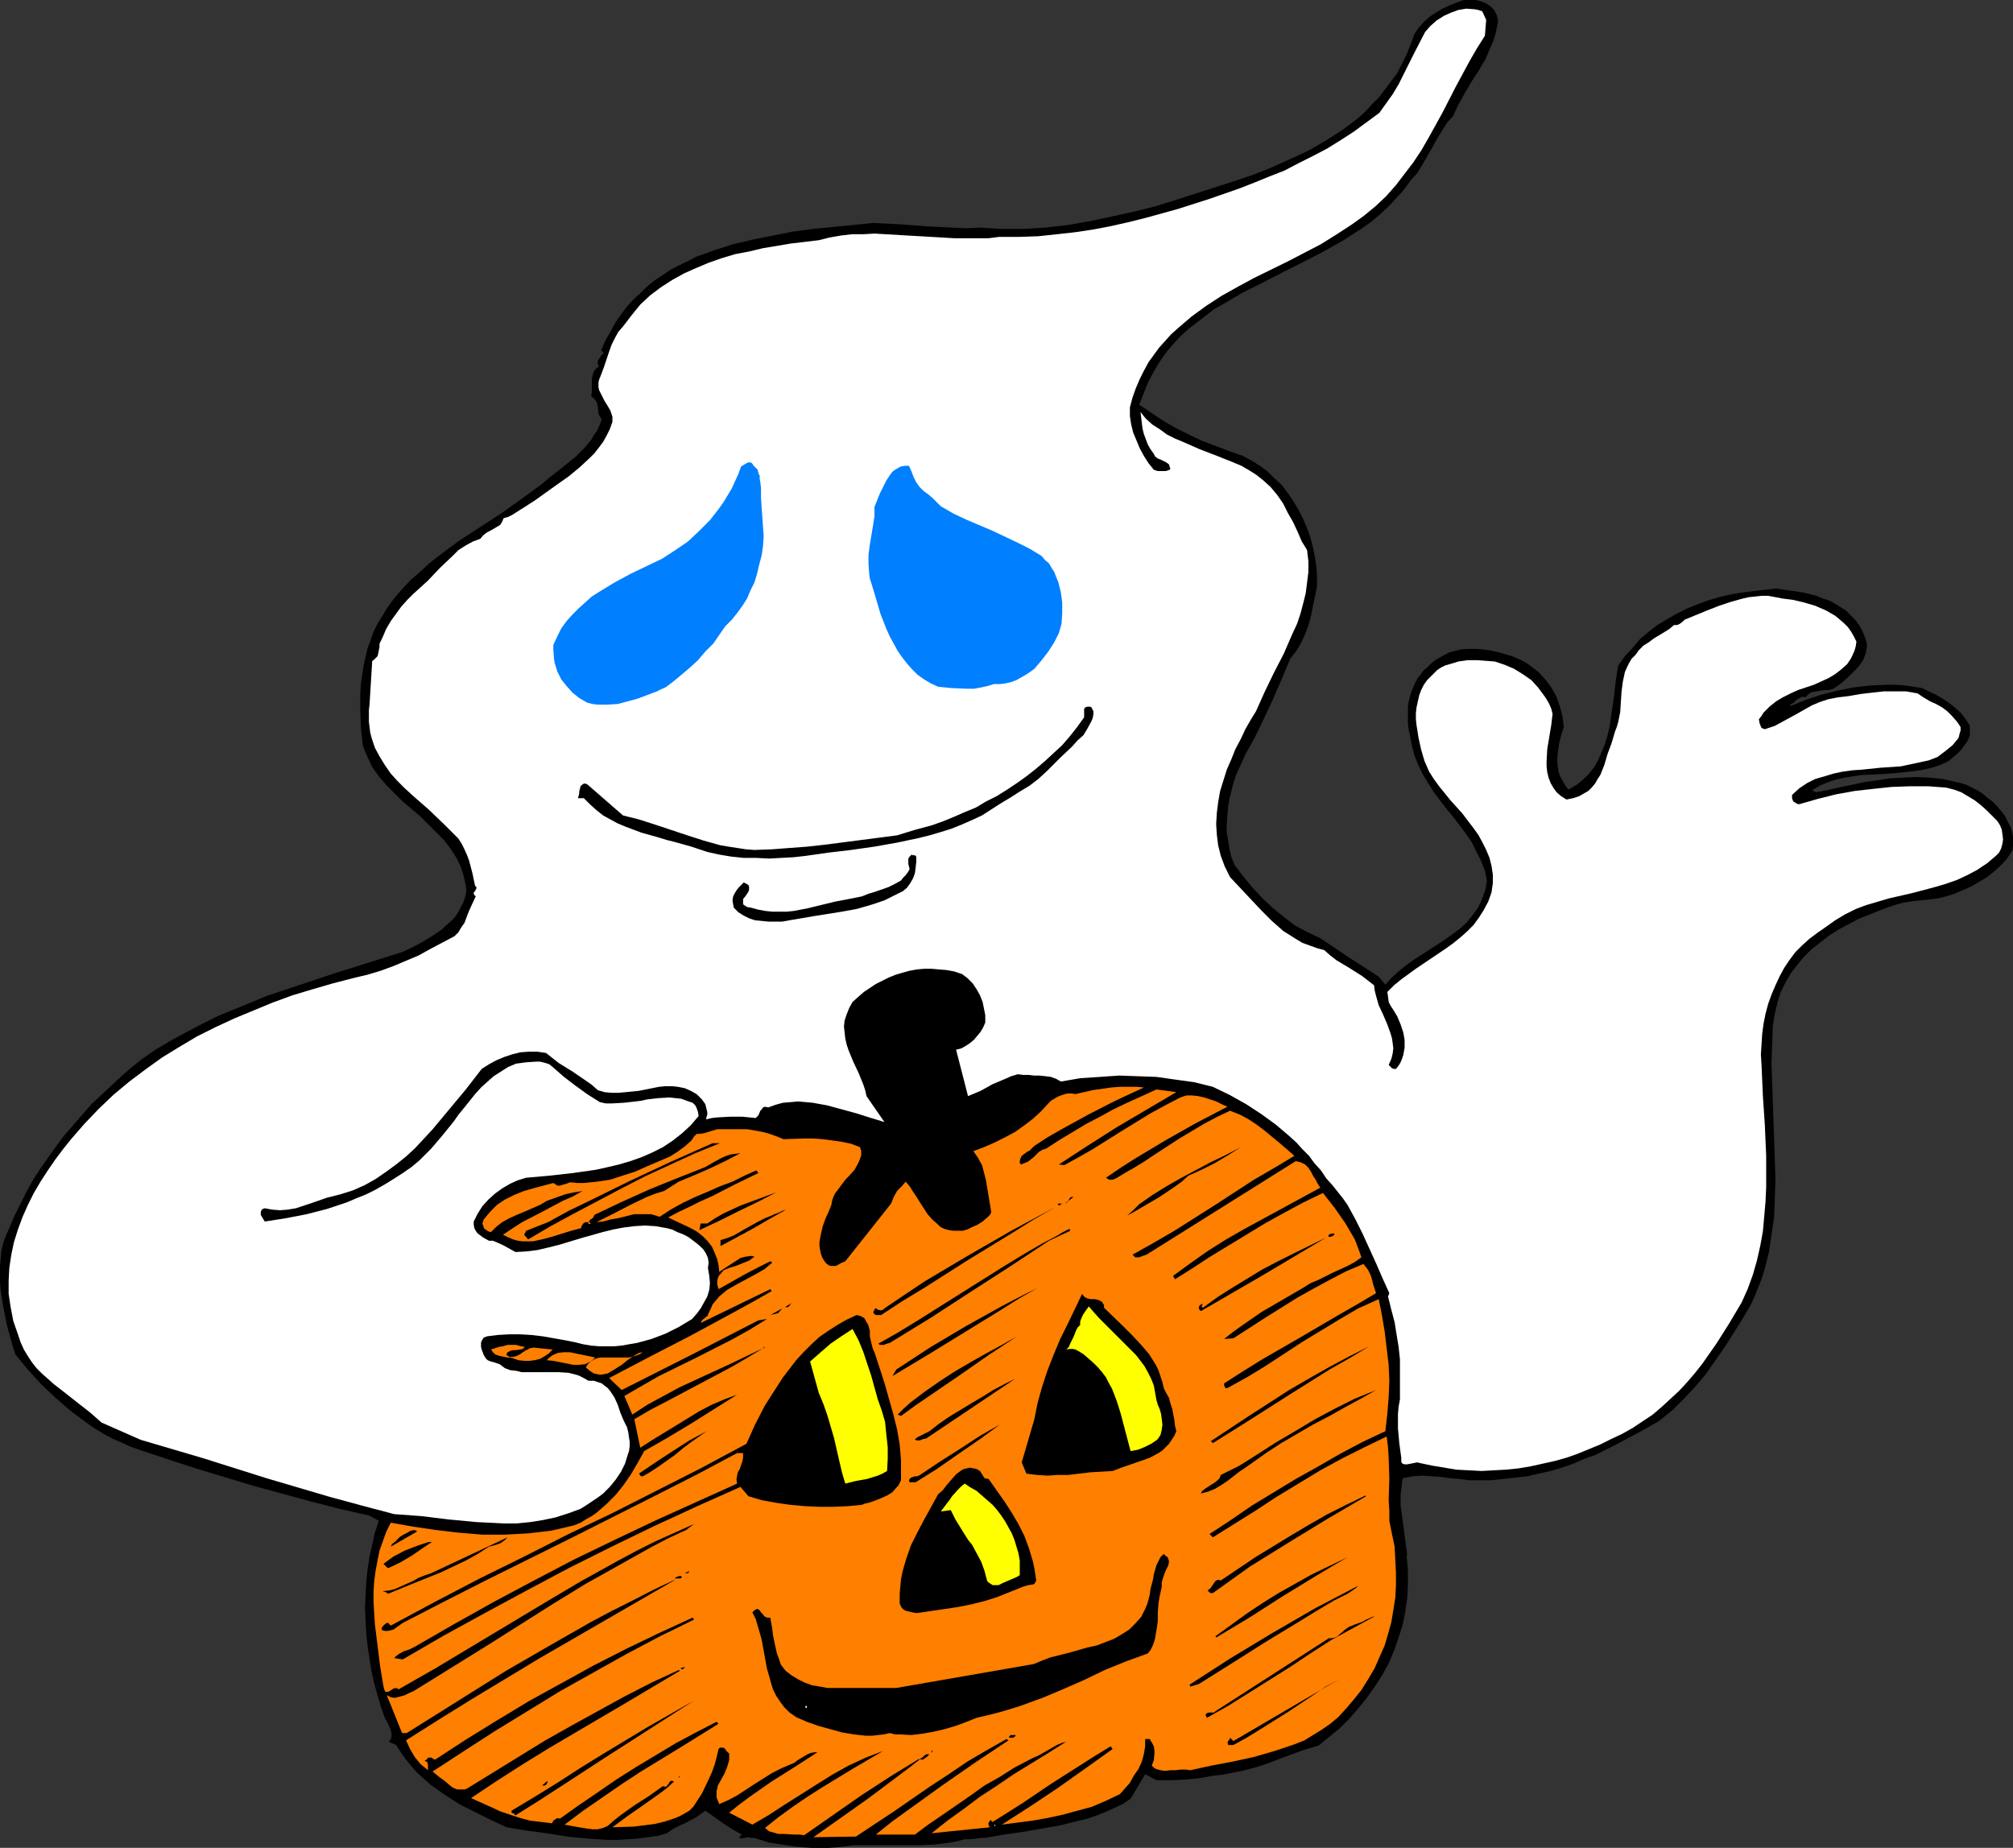 <?xml version="1.0" encoding="UTF-8" standalone="no"?>
<svg
   version="1.0"
   width="129.724mm"
   height="119.077mm"
   id="svg58"
   sodipodi:docname="Pumpkin &amp; Ghost 2.wmf"
   xmlns:inkscape="http://www.inkscape.org/namespaces/inkscape"
   xmlns:sodipodi="http://sodipodi.sourceforge.net/DTD/sodipodi-0.dtd"
   xmlns="http://www.w3.org/2000/svg"
   xmlns:svg="http://www.w3.org/2000/svg">
  <rect width="100%" height="100%" fill="#333333" stroke="none"/>
  <sodipodi:namedview
     id="namedview58"
     pagecolor="#ffffff"
     bordercolor="#000000"
     borderopacity="0.25"
     inkscape:showpageshadow="2"
     inkscape:pageopacity="0.0"
     inkscape:pagecheckerboard="0"
     inkscape:deskcolor="#d1d1d1"
     inkscape:document-units="mm" />
  <defs
     id="defs1">
    <pattern
       id="WMFhbasepattern"
       patternUnits="userSpaceOnUse"
       width="6"
       height="6"
       x="0"
       y="0" />
  </defs>
  <path
     style="fill:#000000;fill-opacity:1;fill-rule:evenodd;stroke:none"
     d="m 364.892,5.171 -0.323,1.616 -0.323,1.454 -0.485,1.616 -0.646,1.454 -1.293,3.07 -1.616,2.747 -1.778,2.747 -1.616,2.747 -1.616,2.909 -1.293,2.747 -1.454,1.616 -1.131,1.778 -1.293,2.101 -1.131,2.101 -2.424,4.202 -1.293,2.101 -1.616,1.778 -1.616,2.262 -1.939,2.101 -1.778,1.939 -2.101,1.939 -2.101,1.778 -2.262,1.616 -2.262,1.454 -2.262,1.454 -4.848,2.747 -5.01,2.586 -4.848,2.424 -5.01,2.586 -4.848,2.424 -4.686,2.747 -2.262,1.293 -2.101,1.616 -2.101,1.616 -2.101,1.616 -1.939,1.778 -1.778,1.939 -1.778,2.101 -1.454,2.101 -1.454,2.424 -1.293,2.424 -1.131,2.747 -1.131,2.909 2.909,1.939 2.909,1.939 3.07,1.778 3.232,1.616 3.07,1.454 3.394,1.293 3.394,1.293 3.232,1.131 2.101,1.131 2.101,1.293 1.939,1.454 1.616,1.616 1.778,1.616 1.454,1.939 1.293,1.939 1.293,2.101 1.131,2.262 0.97,2.262 0.808,2.262 0.646,2.424 0.485,2.424 0.323,2.262 0.162,2.424 v 2.424 l -0.97,4.686 -0.485,2.424 -0.646,2.424 -0.808,2.101 -0.97,2.101 -1.131,1.939 -1.454,1.778 -2.101,5.01 -2.101,4.848 -2.262,4.848 -2.424,5.01 -1.939,3.394 -1.616,3.555 -0.808,1.778 -0.646,1.939 -0.485,1.939 -0.485,1.939 -0.323,1.939 -0.162,2.101 -0.162,2.101 v 1.939 l 0.323,1.939 0.323,2.101 0.485,2.101 0.808,1.939 2.101,2.747 2.262,2.747 2.424,2.586 2.586,2.424 2.586,2.101 2.747,2.101 3.07,1.616 3.07,1.454 3.394,2.262 3.555,2.424 3.555,2.262 3.717,2.424 1.616,1.939 1.454,-1.616 1.778,-1.616 1.778,-1.454 1.778,-1.293 4.04,-2.586 3.717,-2.424 1.778,-1.293 1.778,-1.293 1.616,-1.454 1.454,-1.778 1.293,-1.778 0.97,-1.939 0.808,-2.262 0.323,-1.293 0.162,-1.293 -0.485,-2.424 -0.97,-2.424 -1.131,-2.262 -1.131,-2.262 -1.454,-2.101 -1.454,-1.939 -1.616,-2.101 -1.616,-1.939 -3.07,-4.04 -1.293,-2.101 -1.293,-2.101 -1.131,-2.262 -0.97,-2.424 -0.646,-2.424 -0.485,-2.586 -0.323,-1.454 -0.162,-1.454 v -1.454 -1.131 -1.454 l 0.162,-1.131 0.323,-1.293 0.323,-1.131 0.485,-1.131 0.485,-1.131 0.485,-0.97 0.808,-0.97 0.646,-0.97 0.97,-0.808 0.97,-0.97 0.97,-0.808 1.131,-0.646 1.131,-0.646 1.293,-0.646 1.293,-0.323 1.293,-0.323 1.454,-0.162 h 2.747 l 2.909,0.323 2.747,0.646 2.747,0.808 1.131,0.485 1.131,0.485 1.131,0.646 0.97,0.646 2.101,1.616 1.616,1.778 1.454,1.939 1.293,2.262 0.808,2.424 0.323,1.131 0.323,1.293 0.162,1.293 0.162,1.293 -0.646,1.939 -0.485,1.939 -0.323,2.101 -0.162,1.939 0.162,1.939 0.162,0.97 0.323,0.97 0.485,0.97 0.485,0.808 0.485,0.808 0.646,0.808 1.939,-1.131 1.616,-1.293 1.454,-1.454 1.293,-1.616 0.97,-1.778 0.808,-1.939 0.808,-1.939 0.646,-2.101 0.485,-2.101 0.323,-2.262 0.646,-4.363 0.485,-4.202 0.323,-2.101 0.323,-1.939 1.616,-2.262 1.939,-2.101 1.778,-2.101 2.101,-1.778 2.101,-1.616 2.424,-1.454 2.262,-1.293 2.586,-1.293 2.424,-0.97 2.586,-0.97 2.747,-0.808 2.747,-0.646 2.747,-0.485 2.747,-0.323 2.747,-0.323 2.909,-0.323 3.232,0.485 3.394,0.485 3.232,0.808 1.454,0.646 1.616,0.485 1.454,0.808 1.293,0.808 1.293,0.808 1.131,1.131 1.131,1.131 0.97,1.293 0.808,1.454 0.646,1.616 0.323,0.97 0.162,0.97 -0.162,0.97 -0.162,0.97 -0.323,0.808 -0.323,0.808 -1.131,1.616 -1.293,1.293 -1.293,1.293 -1.454,1.293 -1.293,0.97 -0.808,0.485 -0.97,0.323 h -1.131 l -0.97,0.162 -0.97,0.162 -1.131,0.162 -0.808,0.485 -0.323,0.323 -0.485,0.485 -0.485,-0.162 -0.646,0.162 -0.808,0.485 -0.485,0.323 -0.323,0.485 -0.97,0.485 0.162,0.323 3.555,-1.454 3.878,-1.293 3.878,-0.97 4.04,-0.808 4.202,-0.485 4.202,-0.162 h 1.939 l 2.101,0.162 2.101,0.323 2.101,0.323 1.616,0.808 1.778,0.808 1.616,0.97 1.454,0.97 1.454,1.131 1.454,1.293 1.131,1.454 0.97,1.454 0.162,0.646 v 0.646 1.293 l -0.485,1.293 -0.808,1.131 -0.808,1.131 -0.97,0.97 -2.101,1.778 -2.101,0.97 -1.939,0.646 -2.101,0.485 -2.101,0.323 -4.363,0.485 -4.363,0.323 -4.202,0.162 -2.101,0.323 -2.101,0.323 -2.101,0.485 -1.939,0.646 -1.939,0.808 -1.939,1.131 0.97,0.485 2.586,-0.485 2.909,-0.646 3.07,-0.646 3.07,-0.646 3.232,-0.485 3.232,-0.485 3.232,-0.162 3.232,-0.162 3.07,0.162 3.232,0.323 2.909,0.646 1.454,0.323 1.454,0.485 1.293,0.646 1.293,0.646 1.293,0.808 1.131,0.97 1.293,0.97 0.97,0.97 1.131,1.293 0.97,1.293 0.97,1.939 0.485,0.97 0.323,1.131 0.162,0.97 v 1.131 1.131 l -0.162,1.131 -1.293,1.939 -1.454,1.616 -1.616,1.454 -1.778,1.454 -1.939,1.131 -1.939,1.131 -4.04,1.778 -2.101,0.646 -1.939,0.485 -4.04,0.485 -1.939,0.162 -2.101,0.323 -1.939,0.485 -1.939,0.646 -2.586,0.97 -2.424,0.97 -2.424,0.97 -2.424,1.293 -2.424,1.293 -2.262,1.454 -2.101,1.616 -2.101,1.616 -1.939,1.939 -1.616,1.939 -1.616,2.101 -1.293,2.262 -1.131,2.262 -0.808,2.586 -0.646,2.747 -0.485,2.909 -0.162,4.525 -0.162,4.686 0.323,9.373 0.323,9.373 0.162,4.686 0.162,4.686 -0.162,4.686 -0.162,4.525 -0.646,4.363 -0.646,4.363 -1.131,4.363 -0.646,2.101 -0.808,1.939 -0.808,2.101 -0.97,2.101 -1.131,1.939 -1.131,1.939 -4.202,6.626 -2.262,3.232 -2.262,3.232 -2.586,3.07 -2.747,2.909 -2.909,2.909 -1.616,1.293 -1.616,1.293 -5.171,2.909 -5.171,2.747 -5.171,2.586 -2.747,0.97 -2.586,1.131 -2.747,0.97 -2.747,0.808 -2.909,0.646 -2.747,0.646 -2.909,0.323 -2.909,0.323 -3.07,0.323 h -3.07 -2.262 l -2.262,-0.323 -2.262,-0.162 -2.262,-0.323 -2.262,-0.162 -2.424,-0.162 -2.262,0.162 -2.424,0.485 -0.485,3.878 v 1.939 0.97 l 0.162,0.97 1.454,10.989 h -0.162 l 0.323,3.555 v 3.394 l -0.162,3.394 -0.485,3.394 -0.646,3.232 -0.97,3.07 -1.131,3.232 -1.293,3.07 -1.616,2.909 -1.778,2.747 -1.939,2.747 -2.101,2.586 -2.262,2.586 -2.262,2.262 -2.586,2.101 -2.586,2.101 -3.394,0.97 -3.07,1.131 -3.07,1.131 -2.909,1.131 -3.07,0.97 -3.07,0.808 -3.394,0.646 -1.616,0.323 -1.778,0.162 -1.778,0.323 -1.778,0.323 -3.232,0.323 -3.394,0.162 h -3.878 l -2.747,-1.454 -3.555,5.979 -1.939,1.293 -2.101,0.97 -2.101,0.97 -2.101,0.808 -2.262,0.808 -2.101,0.485 -4.525,1.131 -4.525,0.808 -4.686,0.808 -4.525,0.646 -4.686,0.808 h -0.485 -0.485 l -1.131,0.162 -1.454,0.162 h -0.646 -0.646 l -1.778,0.485 -1.778,0.323 -3.878,0.485 -3.878,0.162 h -11.958 -3.878 l -3.717,0.485 -2.262,0.162 h -2.101 -2.101 l -4.04,-0.323 -2.101,-0.323 -4.202,-0.646 -3.555,-1.131 h -0.808 l -0.808,-0.162 -0.808,0.162 -0.808,0.162 -0.485,-0.323 0.646,-0.646 -2.262,-1.293 -2.262,-1.454 -2.262,-1.616 -2.101,-1.454 -1.131,0.808 -1.131,0.808 -2.424,1.293 -2.424,1.131 -1.131,0.646 -1.131,0.808 -2.262,0.646 -2.424,0.323 -2.424,0.323 -2.424,0.162 -2.424,0.162 h -2.424 l -4.848,-0.323 -5.01,-0.485 -5.01,-0.808 -4.848,-0.646 -4.848,-0.808 -3.878,-1.778 -3.878,-1.939 -3.878,-1.939 -3.717,-2.424 -1.616,-1.131 -1.778,-1.293 -1.616,-1.454 -1.454,-1.293 -1.454,-1.616 -1.293,-1.616 -1.293,-1.778 -1.131,-1.778 -1.778,-0.808 0.485,-0.646 0.162,-0.646 v -0.808 l -0.162,-0.646 -0.646,-1.616 -0.808,-1.454 -0.97,-2.747 -0.808,-2.747 -0.808,-2.909 -0.646,-2.909 -0.485,-3.07 -0.485,-3.07 -0.323,-3.07 -0.162,-3.232 -0.162,-3.07 0.162,-3.07 0.162,-3.232 0.323,-3.07 0.485,-3.07 0.646,-2.909 0.646,-2.909 0.97,-2.909 -2.424,-1.293 -7.11,-1.616 -6.949,-1.778 -7.11,-1.939 -7.11,-1.939 -13.898,-4.202 -6.949,-2.262 -6.787,-2.262 -2.262,-0.808 -2.101,-0.97 -2.262,-0.97 -2.101,-1.131 -2.101,-1.293 -2.101,-1.454 -3.878,-2.909 -3.717,-3.232 -3.555,-3.394 -3.232,-3.555 -2.909,-3.555 -1.131,-3.717 -0.97,-3.717 -0.808,-4.04 L 0.162,314.474 0,312.373 v -1.939 -1.939 l 0.162,-1.939 0.162,-1.939 0.485,-1.939 0.646,-1.778 0.808,-1.778 1.293,-3.07 1.454,-2.909 1.454,-2.909 1.616,-2.909 1.778,-2.747 1.939,-2.747 1.939,-2.747 1.939,-2.586 2.262,-2.586 2.101,-2.424 2.262,-2.586 2.424,-2.262 2.424,-2.262 2.424,-2.262 2.424,-2.101 2.586,-2.101 3.555,-2.424 3.555,-2.101 3.878,-2.101 3.717,-1.939 3.878,-1.939 7.918,-3.232 3.878,-1.616 8.242,-2.747 8.242,-2.747 8.242,-2.586 8.242,-2.586 2.424,-1.131 2.424,-1.293 2.424,-1.454 2.424,-1.616 0.97,-0.97 1.131,-0.97 0.97,-0.97 0.808,-1.131 0.646,-1.293 0.646,-1.131 0.485,-1.454 0.323,-1.454 -0.162,-1.454 -0.323,-1.454 -0.323,-1.293 -0.485,-1.454 -0.485,-1.131 -0.646,-1.293 -1.454,-2.262 -1.616,-2.101 -1.939,-1.939 -1.939,-1.939 -1.939,-1.939 -4.363,-3.717 -1.939,-1.939 -1.939,-1.939 -1.778,-2.101 -1.616,-2.262 -1.131,-2.424 -0.646,-1.454 -0.485,-1.293 -0.485,-4.202 -0.162,-4.363 v -4.363 l 0.162,-2.262 0.323,-2.101 0.323,-2.262 0.485,-2.101 0.485,-2.101 0.808,-2.101 0.646,-1.939 0.97,-1.939 1.131,-1.778 1.131,-1.939 1.778,-2.424 1.939,-2.262 2.101,-2.262 2.262,-1.939 2.262,-2.101 2.262,-1.778 5.01,-3.717 10.181,-6.626 5.01,-3.555 4.848,-3.555 2.101,-1.778 2.101,-1.616 4.202,-3.394 1.939,-1.939 1.778,-2.101 0.646,-1.131 0.808,-1.131 0.646,-1.454 0.485,-1.293 -0.485,-0.646 -0.323,-0.808 -0.162,-1.616 -0.162,-0.808 -0.323,-0.646 -0.485,-0.646 -0.323,-0.162 -0.323,-0.323 0.162,-0.97 v -1.131 -1.939 l 0.162,-0.97 0.323,-0.97 0.485,-0.646 0.808,-0.646 -0.323,-0.485 v -0.485 -0.485 l 0.323,-0.323 0.485,-0.808 0.646,-0.646 -0.646,-0.646 0.97,-2.262 1.293,-2.262 1.131,-2.101 1.454,-2.101 1.454,-1.939 1.454,-1.616 1.778,-1.616 1.616,-1.616 1.778,-1.454 1.939,-1.293 1.939,-1.293 2.101,-1.131 2.101,-0.97 2.101,-1.131 4.525,-1.616 4.525,-1.454 4.848,-1.131 4.848,-0.97 4.848,-0.97 5.01,-0.646 4.848,-0.485 5.01,-0.485 4.686,-0.485 3.232,0.162 3.232,0.162 6.302,0.485 6.464,0.323 3.232,0.162 3.555,-0.162 2.586,0.162 2.586,0.162 h 5.333 l 5.494,-0.323 5.494,-0.646 5.494,-0.97 5.333,-1.131 5.171,-1.131 5.171,-1.293 4.686,-1.454 4.525,-1.454 9.534,-3.07 4.848,-1.616 4.525,-1.778 4.686,-2.101 4.525,-2.101 4.202,-2.424 4.04,-2.586 1.939,-1.454 1.939,-1.454 1.778,-1.616 1.616,-1.778 1.778,-1.778 1.454,-1.939 1.454,-1.939 1.454,-1.939 1.131,-2.262 1.131,-2.262 0.97,-2.424 0.97,-2.586 0.97,-1.454 1.293,-1.454 1.454,-1.293 1.454,-0.97 1.616,-0.97 1.778,-0.808 1.616,-0.646 L 356.489,0 h 1.454 1.454 l 1.293,0.323 1.293,0.485 1.131,0.808 0.808,0.808 0.323,0.646 0.323,0.646 0.162,0.646 z"
     id="path1" />
  <path
     style="fill:#ffffff;fill-opacity:1;fill-rule:evenodd;stroke:none"
     d="m 361.984,4.848 -0.323,3.878 -1.939,3.07 -1.778,3.07 -3.394,6.302 -3.232,6.302 -3.394,6.141 -1.778,3.07 -1.939,2.909 -2.101,2.747 -2.101,2.747 -2.424,2.747 -2.586,2.424 -2.747,2.262 -2.909,2.101 -3.717,2.424 -3.878,2.424 -8.08,4.202 -8.242,4.04 -3.878,2.101 -4.04,2.262 -3.717,2.424 -3.555,2.586 -3.394,2.909 -1.616,1.454 -1.454,1.616 -1.454,1.616 -1.293,1.778 -1.293,1.778 -1.131,2.101 -0.97,1.939 -0.97,2.262 -0.808,2.262 -0.646,2.424 v 2.101 l 0.323,2.101 0.485,1.939 0.808,1.939 0.808,1.939 0.97,1.778 1.131,1.778 1.293,1.616 0.97,0.323 h 0.97 0.97 l 0.97,-0.323 0.162,-0.323 -0.162,-0.323 -0.162,-0.646 -0.646,-0.485 -0.646,-0.323 -0.646,-0.323 -0.808,-0.323 -0.646,-0.485 -0.323,-0.646 -0.808,-1.131 -0.646,-1.131 -0.485,-1.293 -0.485,-1.293 -0.323,-1.293 -0.162,-1.293 -0.323,-2.747 1.293,1.616 1.616,1.454 1.778,1.131 1.778,1.293 1.939,0.97 1.939,0.808 4.04,1.778 4.202,1.616 4.04,1.616 1.939,0.808 1.939,1.131 1.778,1.131 1.616,1.293 1.778,1.616 1.616,1.939 1.454,2.101 1.131,2.262 1.293,2.262 1.131,2.424 0.97,2.262 1.293,2.101 0.323,2.747 v 2.586 l -0.323,2.586 -0.323,2.586 -0.646,2.586 -0.646,2.424 -0.808,2.424 -1.131,2.424 -2.101,4.848 -2.424,4.686 -2.262,4.686 -2.101,4.686 -1.293,2.101 -1.293,2.262 -1.131,2.424 -1.293,2.424 -0.97,2.424 -1.131,2.586 -0.808,2.586 -0.808,2.586 -0.485,2.747 -0.323,2.586 -0.162,2.747 0.162,2.586 0.323,2.586 0.646,2.586 0.97,2.586 1.293,2.586 5.01,5.333 2.586,2.747 2.586,2.586 2.747,2.424 3.07,1.939 1.616,0.97 1.778,0.646 1.778,0.646 1.778,0.485 1.454,1.293 1.454,1.131 3.232,1.939 3.07,1.939 1.454,1.131 1.454,1.131 0.162,1.293 0.323,1.293 0.323,1.131 0.323,1.131 1.131,2.424 0.97,2.262 0.808,2.262 0.323,1.131 0.162,1.131 0.162,1.293 -0.162,1.293 -0.323,1.293 -0.646,1.454 0.808,0.808 0.485,0.162 h 0.162 0.323 l 0.646,-0.808 0.485,-0.808 0.323,-0.808 0.323,-0.97 0.323,-1.778 v -1.939 l -0.323,-1.778 -0.646,-1.939 -0.808,-1.939 -0.97,-1.616 -0.323,-0.485 -0.323,-0.485 -0.485,-0.97 -0.162,-1.293 -0.162,-1.131 1.616,-1.616 1.778,-1.454 3.555,-2.586 7.434,-5.01 1.778,-1.293 1.778,-1.454 1.454,-1.293 1.616,-1.616 1.293,-1.778 1.131,-1.778 1.131,-2.101 0.808,-2.262 0.323,-2.262 v -2.101 l -0.323,-2.101 -0.485,-1.939 -0.808,-1.939 -0.97,-1.939 -0.97,-1.778 -1.293,-1.778 -2.586,-3.394 -1.454,-1.616 -1.454,-1.616 -2.747,-3.394 -1.293,-1.778 -1.131,-1.778 -1.131,-2.586 -0.808,-2.747 -0.646,-2.909 -0.485,-3.07 -0.162,-1.454 v -1.454 l 0.162,-1.454 0.323,-1.454 0.323,-1.454 0.485,-1.293 0.646,-1.293 0.808,-1.131 0.808,-0.808 0.808,-0.808 0.808,-0.808 0.97,-0.646 0.97,-0.485 1.131,-0.323 2.101,-0.646 2.262,-0.323 h 2.424 l 2.101,0.162 2.101,0.162 2.424,0.808 2.262,0.97 2.101,1.293 2.101,1.454 1.616,1.778 1.454,1.939 0.646,0.97 0.646,1.131 0.485,1.131 0.323,1.293 -0.323,2.747 -0.485,2.909 -0.485,2.909 -0.162,2.909 v 1.293 l 0.162,1.454 0.323,1.293 0.485,1.293 0.646,1.131 0.808,1.131 1.131,0.97 1.293,0.808 1.616,-0.323 1.454,-0.485 1.131,-0.646 1.131,-0.646 0.808,-0.808 0.808,-0.97 0.646,-1.131 0.646,-0.97 0.97,-2.424 0.808,-2.747 0.97,-2.586 0.808,-2.747 0.485,-1.293 0.323,-1.131 0.485,-2.424 0.162,-2.586 0.162,-2.424 0.323,-2.424 0.485,-2.262 0.485,-1.131 0.485,-0.97 0.646,-1.131 0.97,-0.97 0.808,-1.131 1.131,-1.131 1.293,-0.808 1.293,-0.97 2.424,-1.454 1.293,-0.808 1.131,-0.97 h 0.485 0.323 l 0.646,-0.323 0.646,-0.485 0.485,-0.485 5.494,-2.262 2.909,-1.131 2.909,-0.97 2.909,-0.808 1.454,-0.323 1.616,-0.162 1.454,-0.162 h 1.616 l 1.778,0.323 1.616,0.323 2.586,0.323 2.747,0.646 2.747,0.808 2.586,1.131 1.131,0.646 1.131,0.646 0.97,0.808 1.131,0.97 0.97,0.97 0.808,1.131 0.646,1.131 0.646,1.293 -0.162,1.131 -0.323,1.131 -0.808,1.778 -0.97,1.454 -1.454,1.293 -1.454,1.131 -1.616,0.97 -1.778,0.808 -1.778,0.808 -3.878,1.293 -1.778,0.808 -1.939,0.97 -1.616,0.97 -1.616,1.293 -1.454,1.454 -0.485,0.808 -0.646,0.808 0.162,0.97 0.323,0.808 0.162,0.323 0.323,0.162 0.485,0.162 0.485,-0.162 1.939,-0.646 1.778,-0.97 3.555,-1.939 3.717,-2.101 1.939,-0.808 1.939,-0.646 2.424,-0.485 1.454,-0.162 1.293,-0.162 2.747,-0.485 2.747,-0.323 2.909,-0.323 h 2.747 2.747 l 2.747,0.485 1.454,0.97 1.616,0.97 1.454,0.646 1.454,0.808 1.293,0.97 1.131,1.131 1.131,1.293 0.485,0.646 0.485,0.808 v 0.808 l -0.162,0.485 -0.323,1.293 -0.646,0.808 -0.808,0.97 -1.778,1.454 -1.939,1.454 -2.101,0.808 -2.262,0.485 -2.262,0.485 -2.262,0.485 -4.848,0.323 -4.686,0.485 -2.424,0.162 -2.262,0.323 -2.262,0.485 -2.101,0.646 -2.262,0.646 -1.939,0.97 -1.939,1.293 -1.778,1.616 v 0.323 0.485 l 0.162,0.485 0.162,0.323 0.808,0.485 0.323,0.162 h 0.323 l 4.525,-1.293 4.525,-1.131 4.525,-0.808 4.363,-0.485 4.525,-0.485 4.525,-0.162 h 4.363 l 4.363,0.323 1.939,0.485 1.778,0.646 1.616,0.97 1.616,0.97 1.454,1.131 1.454,1.293 2.586,2.586 0.646,0.97 0.485,1.131 0.162,1.131 0.162,1.293 -0.162,1.131 -0.323,1.131 -0.485,0.97 -0.808,0.808 -2.101,1.778 -2.424,1.616 -2.424,1.293 -2.424,1.131 -2.747,0.97 -2.747,0.808 -5.494,1.454 -5.656,1.293 -2.747,0.808 -2.747,0.808 -2.586,0.97 -2.586,1.293 -2.424,1.454 -2.262,1.616 -2.101,1.454 -1.939,1.454 -1.778,1.616 -1.616,1.616 -1.454,1.939 -1.293,1.939 -1.131,2.101 -0.97,2.101 -0.97,2.262 -0.808,2.262 -0.646,2.424 -0.485,2.424 -0.323,2.424 -0.162,2.586 -0.162,2.424 0.162,2.586 0.323,7.434 0.485,7.272 0.323,7.434 v 3.878 3.717 l -0.162,3.555 -0.323,3.717 -0.323,3.555 -0.646,3.555 -0.808,3.555 -0.97,3.394 -1.293,3.555 -1.454,3.232 -3.07,5.171 -3.07,4.848 -3.394,4.848 -1.778,2.262 -1.939,2.262 -1.939,2.101 -2.101,1.939 -2.101,1.939 -2.262,1.939 -2.424,1.616 -2.424,1.616 -2.586,1.454 -2.747,1.293 -2.586,1.293 -2.747,1.131 -2.747,1.131 -2.747,0.97 -2.909,0.808 -2.909,0.646 -2.909,0.646 -2.909,0.485 -3.07,0.323 -3.07,0.162 -2.909,0.162 -3.07,-0.162 -3.07,-0.162 -2.909,-0.485 -2.909,-0.485 -3.07,-0.646 -0.646,-0.162 -0.808,0.162 -0.808,0.162 -0.808,0.162 h -0.646 l -0.485,-0.162 -0.162,-0.162 -0.162,-0.323 v -0.97 l -0.485,-3.555 -0.323,-3.555 v -3.555 l 0.162,-1.778 0.323,-1.778 v -3.394 -3.232 -3.07 l -0.323,-3.07 -0.485,-2.909 -0.485,-3.07 -0.808,-3.07 -0.808,-3.232 0.323,-0.808 -1.616,-3.555 -1.616,-3.717 -3.232,-7.11 -1.778,-3.555 -1.939,-3.555 -1.131,-1.616 -1.293,-1.616 -1.293,-1.616 -1.454,-1.616 -1.293,-1.939 -1.616,-1.778 -1.293,-1.778 -1.616,-1.616 -1.454,-1.616 -1.778,-1.616 -3.232,-2.747 -3.555,-2.586 -3.717,-2.424 -4.04,-2.262 -4.04,-1.939 -4.525,-1.131 -4.686,-0.646 -4.525,-0.646 -4.525,-0.162 -4.525,-0.162 -4.686,0.323 -4.848,0.323 -4.686,0.808 -1.131,-0.646 -1.293,-0.485 -1.293,-0.162 -1.454,-0.162 h -1.293 l -1.454,-0.162 h -1.293 l -1.293,-0.162 -1.616,0.485 -1.454,0.646 -3.07,1.293 -2.909,1.616 -3.07,1.293 -2.909,-11.312 1.293,-0.323 1.131,-0.646 0.97,-0.646 0.97,-0.808 0.808,-0.97 0.808,-0.97 0.646,-1.131 0.485,-1.131 v -1.778 l -0.323,-1.616 -0.323,-1.616 -0.646,-1.616 -0.808,-1.454 -0.97,-1.454 -1.293,-1.293 -1.293,-0.97 -1.939,-0.646 -1.778,-0.323 -1.939,-0.162 -1.778,-0.162 h -1.778 l -1.778,0.162 -1.778,0.323 -1.778,0.485 -1.616,0.485 -1.616,0.646 -1.616,0.808 -1.616,0.808 -1.454,0.97 -1.454,0.97 -1.293,1.131 -1.454,1.293 -0.808,1.454 -0.646,1.616 -0.485,1.454 -0.162,1.454 0.162,1.454 0.162,1.454 0.323,1.454 0.485,1.454 1.131,2.747 1.293,2.747 1.131,2.747 0.485,1.454 0.323,1.454 4.363,6.302 -1.616,-0.485 -1.616,-0.485 -3.555,-1.131 -3.555,-0.97 -3.555,-0.97 -3.555,-0.646 -1.778,-0.162 -1.778,-0.162 -1.778,0.162 -1.939,0.162 -1.778,0.485 -1.778,0.646 -0.808,-0.162 -0.485,0.162 -0.323,0.485 -0.323,0.323 -0.485,1.131 -0.323,0.323 -0.323,0.323 -3.232,-0.323 h -2.909 l -3.07,0.162 -1.454,0.162 -1.454,0.323 0.162,-0.646 0.162,-0.485 v -0.646 l -0.162,-0.646 -0.323,-1.293 -0.808,-1.131 -1.293,-1.293 -1.454,-0.808 -1.454,-0.646 -1.616,-0.323 -1.454,-0.162 h -1.616 l -1.616,0.162 -1.616,0.323 -3.232,0.646 -3.232,0.323 -1.778,0.162 h -1.616 l -1.778,-0.162 -1.616,-0.485 -1.454,-1.293 -1.616,-1.131 -3.07,-2.101 -3.394,-2.101 -3.07,-2.424 -2.101,-0.323 h -2.101 l -2.101,0.162 -1.939,0.485 -1.939,0.646 -1.939,0.808 -1.778,0.97 -1.778,1.131 -3.878,5.01 -4.04,4.848 -4.04,4.848 -2.101,2.262 -2.101,2.262 -2.262,2.101 -2.424,1.939 -2.424,1.778 -2.586,1.778 -2.586,1.454 -2.909,1.293 -3.07,0.97 -3.232,0.808 -3.717,1.293 -1.939,0.646 -1.939,0.646 -1.939,0.323 -1.939,0.162 -1.939,-0.162 -1.778,-0.323 -0.485,0.162 -0.323,0.323 -0.162,0.485 v 0.646 l 0.97,1.616 5.171,-0.808 5.01,-0.97 5.01,-1.293 2.424,-0.808 2.424,-0.808 2.262,-0.97 2.424,-0.97 2.262,-1.131 2.262,-1.293 2.101,-1.293 2.262,-1.454 2.101,-1.454 1.939,-1.616 1.454,-1.454 1.454,-1.454 2.747,-3.232 2.747,-3.394 1.131,-1.616 1.454,-1.778 2.586,-3.232 1.454,-1.616 1.616,-1.454 1.454,-1.293 1.778,-1.131 1.778,-1.131 1.939,-0.808 2.424,-0.323 2.424,-0.162 h 0.97 l 1.293,0.323 0.97,0.323 0.97,0.808 2.586,2.262 2.747,2.101 2.909,2.101 3.07,1.939 1.454,0.323 h 1.454 l 2.909,-0.162 2.909,-0.323 1.293,-0.162 1.454,-0.323 2.747,-0.323 2.747,-0.162 1.454,0.162 1.454,0.162 1.293,0.485 1.454,0.485 0.646,0.646 0.323,0.646 0.323,0.97 0.162,0.97 -1.939,2.262 -2.101,1.939 -2.262,1.778 -2.424,1.616 -2.586,1.293 -2.586,1.131 -2.747,0.97 -2.747,0.808 -2.747,0.646 -2.909,0.646 -5.656,0.808 -5.818,0.646 -5.494,0.485 -2.101,0.646 -1.778,0.808 -1.939,1.131 -1.778,1.293 -1.616,1.454 -1.454,1.616 -1.131,1.778 -0.97,1.939 v 0.808 l 0.162,0.808 0.323,0.646 0.485,0.646 0.646,0.485 0.646,0.485 1.454,0.808 h 0.97 l 0.808,0.323 1.778,0.808 1.454,0.808 1.454,0.808 2.747,-0.162 2.586,-0.323 2.747,-0.646 2.586,-0.646 5.333,-1.616 5.171,-1.454 2.586,-0.646 2.586,-0.485 2.586,-0.323 2.586,-0.162 2.586,0.162 2.747,0.485 1.293,0.323 1.293,0.646 1.293,0.485 1.293,0.646 1.939,1.454 0.97,0.808 0.808,0.808 0.646,0.97 0.485,1.131 0.162,1.131 -0.162,1.293 0.323,1.939 0.162,1.778 -0.162,1.616 -0.485,1.616 -0.808,1.454 -0.808,1.454 -0.97,1.293 -1.131,1.293 -3.232,1.939 -3.232,1.616 -3.394,1.293 -1.778,0.485 -1.778,0.485 -1.939,0.323 -1.778,0.323 -1.778,0.162 h -1.939 -1.778 l -1.939,-0.162 -1.939,-0.323 -1.939,-0.485 -2.424,-0.485 -2.747,-0.485 -2.747,-0.485 -2.747,-0.323 -2.747,-0.162 h -2.747 l -2.747,0.162 -2.586,0.323 -0.808,0.323 -0.323,0.485 -0.323,0.646 v 0.646 0.485 l 0.162,0.646 0.485,1.293 0.485,0.808 0.485,0.485 0.808,0.323 0.646,0.162 1.454,0.485 0.646,0.485 0.646,0.485 1.293,0.485 1.454,0.162 1.293,0.323 h 1.293 2.586 2.586 2.586 l 2.424,0.162 1.293,0.323 1.131,0.323 1.293,0.646 1.131,0.646 h 1.293 l 0.97,0.323 0.97,0.323 0.808,0.646 0.646,0.485 0.646,0.808 0.97,1.454 0.808,1.778 0.646,1.939 0.808,1.939 0.808,1.616 0.323,1.293 0.162,1.131 0.162,1.131 v 1.131 l -0.162,1.131 -0.323,0.97 -0.646,2.101 -0.97,1.939 -1.293,1.939 -1.454,1.778 -1.616,1.616 -1.293,0.97 -1.454,0.97 -1.454,0.97 -1.293,0.808 -3.07,1.131 -3.07,0.97 -3.07,0.646 -3.07,0.485 -3.232,0.323 h -3.232 l -3.232,-0.162 -3.394,-0.162 -6.787,-0.646 -6.626,-0.808 -6.626,-0.485 -7.918,-2.101 -7.757,-2.101 -15.352,-4.525 -15.352,-4.848 -15.352,-4.525 -9.534,-4.202 -2.747,-2.424 -2.909,-2.262 -3.07,-2.424 -2.909,-2.262 -2.909,-2.586 -1.293,-1.293 -1.131,-1.454 -0.97,-1.454 -0.97,-1.616 -0.808,-1.778 -0.646,-1.939 -1.131,-3.232 -0.646,-3.394 -0.485,-3.232 v -3.232 l 0.162,-3.07 0.485,-3.232 0.646,-3.07 0.97,-3.07 1.131,-3.07 1.293,-2.909 1.454,-2.909 1.616,-2.747 1.778,-2.747 1.778,-2.586 1.939,-2.586 1.939,-2.424 3.232,-3.717 3.555,-3.717 3.555,-3.394 3.878,-3.232 3.878,-2.909 4.04,-2.909 4.202,-2.586 4.363,-2.586 4.525,-2.262 4.525,-2.101 4.686,-1.939 4.686,-1.939 4.848,-1.778 4.848,-1.454 5.01,-1.454 5.01,-1.293 3.394,-0.808 3.232,-0.97 3.07,-1.131 3.07,-1.293 3.07,-1.293 2.909,-1.616 5.818,-3.07 0.97,-0.97 0.646,-1.131 0.808,-1.131 0.485,-1.293 0.485,-1.293 0.646,-1.454 1.131,-2.424 -0.323,-0.323 -0.162,-0.323 v -0.323 l 0.323,-0.323 0.323,-0.646 v -0.323 l -0.323,-0.323 -0.646,-3.07 -0.808,-3.07 -0.485,-1.293 -0.646,-1.454 -0.646,-1.293 -0.808,-1.293 -1.778,-1.778 -1.778,-1.778 -3.717,-3.555 -3.878,-3.394 -1.939,-1.778 -1.778,-1.778 -1.616,-1.778 -1.454,-2.101 -1.293,-2.101 -1.131,-2.101 -0.808,-2.424 -0.323,-1.293 -0.162,-1.293 -0.162,-1.293 v -1.454 -1.454 l 0.162,-1.454 0.646,-10.504 0.323,-0.162 0.323,-0.323 0.646,-0.646 0.162,-0.646 0.162,-0.808 0.162,-0.808 v -0.808 l 0.323,-0.646 0.323,-0.646 0.97,-2.262 1.131,-1.939 1.293,-1.778 1.293,-1.778 1.454,-1.616 1.454,-1.454 1.778,-1.616 1.778,-1.616 2.909,-3.07 3.07,-2.909 1.454,-1.454 1.778,-1.131 1.778,-0.97 1.778,-0.646 0.646,-0.808 0.808,-0.646 1.778,-0.97 0.808,-0.485 0.808,-0.485 0.485,-0.808 0.323,-0.808 1.131,-0.323 0.97,-0.485 1.778,-1.131 1.778,-1.131 1.778,-1.131 5.656,-4.04 2.747,-1.939 2.747,-2.262 2.424,-2.262 1.131,-1.131 1.131,-1.454 0.97,-1.293 0.808,-1.454 0.808,-1.616 0.646,-1.778 v -0.646 -0.646 l -0.485,-1.454 -0.646,-1.131 -0.808,-1.293 -0.646,-1.293 -0.646,-1.293 -0.162,-0.646 v -0.646 -0.646 l 0.162,-0.646 0.646,-1.616 0.646,-1.778 1.131,-3.394 0.646,-1.778 0.808,-1.616 0.808,-1.454 1.131,-1.293 2.101,-2.747 2.101,-2.586 2.424,-2.262 2.586,-1.939 2.747,-1.778 2.909,-1.616 2.909,-1.293 3.07,-1.293 3.232,-1.131 3.232,-0.97 3.394,-0.646 3.394,-0.808 6.787,-1.131 6.787,-0.808 2.586,-0.646 2.747,-0.485 2.747,-0.323 h 2.747 l 2.747,-0.162 2.747,0.162 5.494,0.323 5.656,0.323 5.494,0.323 h 5.656 2.747 l 2.586,-0.323 h 4.848 l 4.686,-0.162 4.525,-0.485 4.363,-0.485 4.363,-0.646 4.202,-0.808 4.363,-0.97 4.525,-1.131 7.595,-2.101 7.595,-2.424 7.434,-2.586 3.717,-1.454 3.555,-1.454 3.717,-1.454 3.394,-1.778 3.555,-1.778 3.394,-1.778 3.394,-2.101 3.232,-2.101 3.07,-2.262 3.07,-2.262 1.616,-2.262 1.616,-2.262 1.454,-2.424 1.293,-2.586 2.586,-5.171 2.586,-5.01 1.293,-1.454 1.454,-1.293 1.778,-1.131 1.778,-0.808 1.778,-0.646 1.939,-0.323 2.101,0.162 0.808,0.162 0.97,0.323 z"
     id="path2" />
  <path
     style="fill:#007fff;fill-opacity:1;fill-rule:evenodd;stroke:none"
     d="m 185.355,118.938 v 2.424 l 0.162,2.424 0.323,4.525 0.162,2.262 -0.162,2.424 -0.323,2.262 -0.646,2.424 -0.485,2.101 -0.646,2.101 -0.97,1.939 -0.808,1.939 -1.131,1.778 -1.293,1.778 -1.293,1.616 -1.616,1.616 -1.454,2.101 -1.454,2.101 -1.939,1.939 -1.778,2.101 -1.939,1.778 -2.101,1.778 -1.939,1.616 -1.939,1.454 -1.131,0.485 -0.97,0.485 -4.686,1.778 -2.424,0.646 -2.424,0.646 -2.424,0.162 h -1.293 -1.131 l -1.293,-0.162 -1.293,-0.323 -1.939,-1.131 -1.616,-1.293 -1.454,-1.616 -1.293,-1.616 -0.97,-1.939 -0.646,-2.101 -0.162,-0.97 -0.162,-2.262 v -1.131 l 0.97,-2.101 0.97,-1.939 1.293,-1.778 1.454,-1.616 1.454,-1.454 1.616,-1.454 1.616,-1.454 1.778,-1.131 3.717,-2.262 3.878,-2.101 4.04,-1.939 3.717,-1.778 3.232,-2.101 3.07,-2.101 2.747,-2.586 2.586,-2.586 2.262,-2.909 1.131,-1.616 0.97,-1.616 0.97,-1.616 0.808,-1.778 0.808,-1.778 0.646,-1.778 1.616,-0.97 h 0.323 0.485 l 0.323,0.323 0.323,0.485 0.485,0.485 0.485,0.485 0.162,0.808 0.323,0.646 v 0.808 l 0.162,0.808 z"
     id="path3" />
  <path
     style="fill:#007fff;fill-opacity:1;fill-rule:evenodd;stroke:none"
     d="m 222.038,114.898 0.485,1.293 0.646,1.293 0.808,1.131 0.97,0.97 1.131,0.808 1.131,0.97 0.97,0.97 0.97,0.97 3.07,1.778 3.07,1.454 6.464,2.747 6.141,2.909 2.909,1.454 2.909,1.778 0.808,0.97 0.97,0.808 0.646,1.131 0.646,0.97 0.485,1.293 0.485,1.131 0.323,1.293 0.323,1.293 0.323,2.424 v 2.586 l -0.162,2.586 -0.646,2.262 -1.131,2.262 -1.454,2.262 -1.616,2.101 -1.778,2.101 -1.131,0.808 -0.97,0.646 -1.131,0.646 -1.131,0.646 -1.293,0.485 -1.454,0.323 -1.293,0.162 h -1.454 l -1.616,0.485 -1.454,0.323 -1.778,0.323 h -1.778 l -3.717,-0.162 -1.616,-0.162 -1.616,-0.162 -1.778,-0.808 -1.616,-0.97 -1.616,-1.131 -1.293,-1.293 -1.293,-1.454 -1.131,-1.454 -1.131,-1.616 -0.97,-1.778 -0.97,-1.778 -0.808,-1.778 -1.454,-3.717 -1.131,-3.878 -1.131,-3.717 -0.323,-0.97 -0.162,-1.293 -0.162,-2.262 v -2.262 l 0.323,-2.424 0.808,-4.848 0.323,-2.101 v -2.262 l 0.646,-1.616 0.646,-1.616 0.808,-1.616 0.808,-1.616 0.97,-1.454 0.485,-0.646 0.646,-0.485 0.808,-0.485 0.646,-0.323 0.97,-0.162 h 0.97 z"
     id="path4" />
  <path
     style="fill:#000000;fill-opacity:1;fill-rule:evenodd;stroke:none"
     d="m 266.317,173.882 -0.162,0.97 -0.323,0.808 -0.97,1.778 -0.97,1.616 -1.454,1.293 -1.293,1.454 -2.909,2.747 -1.293,1.293 -1.939,1.939 -2.101,1.939 -2.101,1.616 -2.424,1.454 -2.262,1.454 -2.424,1.454 -4.525,2.909 -2.424,1.131 -2.586,1.131 -2.424,0.97 -2.586,0.808 -2.747,0.808 -2.586,0.646 -5.333,1.131 -5.494,0.97 -5.656,0.808 -5.494,0.646 -5.656,0.808 -2.909,0.323 -3.07,0.162 -2.909,0.162 -3.07,-0.162 h -3.07 l -3.07,-0.323 -2.909,-0.485 -2.909,-0.646 -3.878,-1.293 -4.04,-1.131 -1.939,-0.485 -2.101,-0.646 -4.04,-1.131 -3.878,-1.454 -1.939,-0.808 -1.778,-0.97 -1.778,-0.97 -1.616,-1.293 -1.454,-1.293 -1.616,-1.616 h -1.454 l 0.162,-0.485 0.162,-0.646 v -0.485 l 0.162,-0.646 0.162,-0.646 0.323,-0.323 0.485,-0.323 h 0.323 l 0.485,0.162 8.726,7.595 3.878,0.97 4.04,1.293 3.878,1.293 3.878,1.293 4.04,1.293 4.04,1.131 1.939,0.323 2.101,0.323 2.101,0.323 2.101,0.162 4.363,-0.162 4.202,-0.323 4.363,-0.323 4.363,-0.485 8.726,-1.131 8.726,-1.131 4.202,-1.293 4.202,-1.131 2.747,-0.97 2.747,-1.131 2.586,-1.131 2.747,-1.131 2.424,-1.454 2.586,-1.293 2.586,-1.616 2.424,-1.616 2.262,-1.616 2.262,-1.778 2.262,-1.939 2.101,-1.939 2.101,-1.939 1.939,-2.262 1.778,-2.262 1.616,-2.262 v -0.808 -0.646 -0.646 l 0.323,-0.323 0.485,-0.162 h 0.323 0.323 l 0.323,0.162 0.162,0.323 0.323,0.646 z"
     id="path5" />
  <path
     style="fill:#000000;fill-opacity:1;fill-rule:evenodd;stroke:none"
     d="m 223.169,208.626 v 1.293 l -0.162,1.454 -0.162,1.293 -0.485,1.293 -0.646,1.131 -0.808,1.131 -0.97,0.808 -1.293,0.646 -1.616,0.808 -1.616,0.808 -3.394,1.131 -3.394,0.97 -3.555,0.646 -7.11,1.131 -3.717,0.646 -1.939,0.323 -1.778,0.323 h -3.394 l -1.616,-0.162 -1.616,-0.162 -1.454,-0.485 -1.293,-0.646 -1.293,-0.808 -1.131,-1.131 -0.162,-0.808 -0.162,-0.97 0.162,-0.97 0.323,-0.646 0.485,-0.808 0.485,-0.646 1.293,-1.293 0.646,0.323 0.485,0.323 0.162,0.323 v 0.323 0.485 l -0.162,0.485 -0.646,0.97 -0.646,0.808 v 0.485 0.485 0.323 l 0.485,0.323 0.485,0.323 0.97,0.162 1.778,0.485 1.778,0.323 1.616,0.162 h 1.778 1.778 l 1.616,-0.162 3.394,-0.646 6.626,-1.616 3.394,-0.646 3.232,-0.646 1.616,-0.646 1.616,-0.485 3.232,-1.131 1.616,-0.808 1.454,-0.808 0.485,-0.646 0.646,-0.646 0.485,-0.646 0.485,-0.808 -0.323,-1.293 v -0.808 -0.485 l 0.323,-0.485 0.323,-0.323 0.162,-0.162 0.323,0.162 h 0.485 z"
     id="path6" />
  <path
     style="fill:#ff7f00;fill-opacity:1;fill-rule:evenodd;stroke:none"
     d="m 278.598,264.863 -6.949,3.232 -6.626,3.394 -6.464,3.555 -3.394,1.939 -3.232,2.101 -0.485,0.485 -0.646,0.646 -0.646,0.323 -0.646,0.485 -0.646,0.485 -0.323,0.646 -0.162,0.646 v 0.485 l 0.323,0.323 0.808,-0.323 0.808,-0.323 1.454,-1.131 1.293,-1.293 0.808,-0.485 0.97,-0.323 3.232,-2.101 3.232,-1.939 3.232,-1.939 3.394,-1.778 3.232,-1.778 3.394,-1.616 3.555,-1.616 3.555,-1.616 4.848,0.646 -14.544,8.565 -7.11,4.525 -6.949,4.525 1.293,0.162 3.555,-1.939 3.394,-1.939 6.949,-4.363 7.11,-4.363 3.555,-1.939 3.717,-1.939 1.454,-0.485 h 1.454 l 1.454,0.162 1.454,0.323 1.454,0.485 1.454,0.485 1.293,0.646 1.454,0.646 -7.757,4.04 -7.434,4.202 -7.272,4.363 -3.555,2.262 -3.555,2.424 0.485,0.323 0.323,0.162 h 0.808 l 0.808,-0.323 0.808,-0.485 0.808,-0.485 0.808,-0.485 0.808,-0.485 0.646,-0.323 2.909,-1.778 2.909,-1.939 5.979,-3.878 5.979,-3.555 3.07,-1.616 3.07,-1.454 2.424,0.97 2.101,1.131 1.939,1.293 1.939,1.454 3.717,3.07 3.555,3.07 -4.848,2.909 -5.01,2.909 -9.696,6.302 -9.696,6.141 -5.01,2.909 -5.171,2.909 0.323,0.323 0.323,0.323 h 0.323 0.646 l 0.808,-0.323 0.97,-0.323 36.36,-22.786 1.293,0.323 0.97,0.485 0.808,0.808 0.646,0.97 0.485,0.97 0.646,0.97 0.485,0.97 0.646,0.97 -9.211,5.01 -9.211,5.01 -4.525,2.586 -4.363,2.747 -4.363,3.07 -4.202,3.07 0.485,0.808 4.363,-2.747 4.202,-2.747 9.05,-5.494 4.525,-2.747 4.686,-2.586 4.525,-2.424 4.686,-2.262 2.909,3.717 2.586,3.717 1.131,1.939 1.131,1.939 0.808,2.101 0.808,2.262 -1.616,1.131 -1.778,0.97 -3.555,1.616 -3.555,1.778 -1.939,0.808 -1.778,1.131 -5.01,2.909 -5.01,2.909 -4.686,3.232 -2.262,1.616 -2.262,1.778 2.262,-0.162 7.757,-5.01 7.757,-4.848 4.04,-2.262 3.878,-2.101 4.04,-2.101 4.202,-1.778 0.646,0.808 0.485,0.646 0.485,0.97 0.323,0.808 0.485,1.939 0.646,1.939 -4.363,2.586 -4.525,2.586 -4.686,2.747 -4.686,2.747 -9.534,5.494 -4.686,2.909 -4.525,2.909 v 0.485 l 0.162,0.323 0.162,0.323 h 0.485 l 4.686,-2.586 4.525,-2.747 8.888,-5.818 4.525,-2.747 4.525,-2.747 4.686,-2.747 5.01,-2.262 0.808,4.04 0.646,3.878 0.485,4.04 0.485,4.04 0.162,3.878 -0.162,4.04 -0.323,4.04 -0.485,4.202 -5.494,2.586 -5.494,2.909 -5.333,3.07 -5.494,3.07 -5.333,3.232 -5.333,3.232 -5.171,3.555 -5.171,3.394 0.808,0.808 5.171,-3.232 5.171,-3.232 5.171,-3.394 5.333,-3.232 5.333,-3.232 5.333,-2.909 5.494,-2.747 5.333,-2.586 0.323,2.586 0.162,2.586 0.162,5.171 -0.162,5.171 0.162,2.586 v 2.424 l 0.646,3.232 0.646,3.07 0.162,3.232 0.162,3.07 v 3.07 l -0.162,3.07 -0.485,3.07 -0.485,2.909 -0.808,2.909 -0.808,2.747 -1.293,2.909 -1.131,2.586 -1.616,2.747 -1.616,2.586 -1.939,2.424 -1.939,2.262 -1.778,1.939 -1.939,1.616 -2.101,1.454 -2.101,1.293 -2.101,1.293 -2.424,0.97 -2.424,0.808 -2.424,0.808 -5.01,1.454 -5.171,1.131 -5.171,0.97 -5.171,1.131 -1.131,-0.162 h -1.131 l -1.293,0.162 h -1.293 l -1.293,0.162 -1.131,-0.162 -1.131,-0.323 -0.485,-0.323 -0.485,-0.485 0.485,-1.293 0.162,-1.616 v -0.808 l -0.162,-0.97 -0.323,-0.646 -0.485,-0.808 -0.162,-0.323 h -0.323 -0.808 v 1.778 l -0.323,1.939 -0.485,1.778 -0.808,1.778 -1.131,1.616 -0.97,1.778 -1.293,1.454 -1.131,1.293 -3.394,1.616 -3.394,1.454 -3.555,0.97 -3.555,0.97 -3.717,0.808 -3.717,0.646 -7.434,0.97 6.787,-4.363 6.787,-4.525 6.626,-4.686 6.787,-4.848 -0.485,-0.646 -3.717,2.262 -3.555,2.262 -7.11,4.525 -6.949,4.686 -3.555,2.262 -3.878,2.424 -0.485,-0.485 -0.485,0.646 v 0.646 l 0.323,0.485 -14.221,1.454 3.878,-3.07 4.04,-2.909 3.878,-2.909 4.202,-2.747 4.04,-2.747 4.202,-2.586 4.202,-2.586 4.363,-2.747 -1.131,0.323 -1.131,0.485 -2.262,1.293 -1.131,0.646 -1.131,0.646 -1.131,0.485 -0.97,0.485 -3.717,1.939 -3.555,2.262 -3.717,2.101 -3.394,2.424 -6.787,4.686 -3.555,2.424 -3.232,2.424 h -9.534 l 4.04,-3.232 4.04,-2.909 8.08,-5.818 7.918,-5.494 8.242,-5.494 -0.485,-0.323 -4.848,2.747 -4.686,2.747 -4.525,3.07 -4.686,3.07 -8.888,6.141 -9.05,5.979 -10.342,0.162 6.626,-4.686 6.626,-4.686 6.464,-4.848 3.232,-2.424 2.909,-2.262 -0.162,-0.162 -7.11,4.363 -6.949,4.525 -6.949,4.848 -6.949,4.848 -1.131,-0.162 h -1.293 l -2.586,-0.162 h -1.293 l -1.131,-0.323 -1.131,-0.323 -0.97,-0.808 3.232,-2.586 3.555,-2.586 3.555,-2.424 3.555,-2.262 7.434,-4.525 7.434,-4.363 -2.101,0.808 -2.101,0.808 -4.202,1.939 -4.04,2.262 -3.878,2.424 -7.918,5.01 -3.717,2.424 -3.878,2.262 -5.656,-2.909 2.424,-1.939 2.586,-1.939 5.333,-3.717 5.656,-3.555 5.494,-3.555 h -0.808 l -0.808,0.162 -0.808,0.323 -0.808,0.485 -0.808,0.485 -0.808,0.485 -0.808,0.646 -0.808,0.323 -2.262,0.97 -2.262,1.131 -4.363,2.747 -4.202,2.747 -2.101,1.131 -2.262,0.97 -0.323,-0.808 -0.323,-0.808 v -0.808 -0.646 l 0.323,-1.454 0.808,-1.454 0.808,-1.454 0.646,-1.616 0.485,-1.616 v -0.808 -0.808 l -0.646,-0.646 -0.485,-0.646 -0.323,-0.162 h -0.323 -0.485 l -0.323,0.323 -0.485,2.101 -0.485,1.778 -0.646,1.778 -0.808,1.778 -1.616,3.394 -2.101,3.232 -0.97,0.97 -1.131,0.646 -1.131,0.646 -1.131,0.485 -2.424,0.808 -2.586,0.646 -2.586,0.323 -2.586,0.323 -5.171,0.162 3.717,-2.747 3.717,-2.586 3.878,-2.747 1.939,-1.454 1.778,-1.616 -0.485,-0.162 h -0.323 l -0.323,0.323 -0.162,0.323 -0.485,0.646 -0.323,0.162 -0.646,-0.162 -3.394,2.424 -3.555,2.262 -3.394,2.424 -1.616,1.293 -1.454,1.293 -1.131,0.485 -1.293,0.323 h -1.293 l -1.293,-0.162 -2.909,-0.485 -2.586,-0.485 4.525,-3.394 4.686,-3.232 4.686,-3.232 4.686,-3.07 9.534,-5.818 9.373,-5.818 -0.485,-0.485 -5.01,2.586 -4.848,2.586 -4.848,2.909 -4.848,2.909 -4.848,3.07 -4.686,3.232 -4.525,3.07 -4.525,3.232 -0.646,-0.162 -0.485,0.323 -0.485,0.323 -0.323,0.646 -2.586,-0.323 -2.747,-0.323 -2.424,-0.646 -2.424,-0.808 -2.424,-0.808 -2.424,-1.131 -4.686,-2.101 6.302,-4.202 6.302,-4.04 6.302,-3.878 6.302,-3.717 12.928,-7.595 12.766,-7.595 -0.323,-0.162 -6.626,3.07 -6.626,3.394 -6.464,3.555 -6.464,3.555 -6.302,3.555 -6.302,3.878 -6.302,3.878 -6.302,3.878 -0.646,0.323 h -0.646 -0.646 -0.646 l -1.131,-0.485 -0.97,-0.808 -0.97,-0.808 -1.131,-0.808 -0.97,-0.808 -0.808,-0.646 7.434,-4.848 7.757,-5.01 7.918,-4.848 7.918,-4.848 8.08,-4.525 8.08,-4.525 8.242,-4.363 8.242,-4.04 -0.323,-0.485 -8.08,3.717 -8.08,3.878 -7.918,4.04 -7.918,4.363 -7.918,4.363 -7.757,4.686 -7.595,4.686 -7.434,4.848 -0.485,-0.162 -0.162,-0.162 -0.323,-0.162 h -0.646 -0.162 l -0.162,0.323 -0.646,0.485 0.323,0.162 h 0.323 v 0.323 l 0.162,0.323 v 1.454 l -0.97,-0.808 -0.808,-0.646 -1.454,-1.778 -1.131,-1.939 -0.97,-2.101 7.918,-5.01 8.08,-5.01 16.322,-9.858 16.483,-9.534 16.483,-9.534 0.162,-0.162 -5.171,2.424 -5.01,2.586 -5.171,2.586 -5.171,2.747 -10.181,5.818 -10.342,5.979 -24.24,15.19 h -1.131 l -3.717,-9.211 0.97,0.485 0.97,0.162 1.293,-0.323 1.131,-0.323 0.97,-0.485 1.131,-0.485 2.101,-1.293 8.08,-5.01 8.08,-5.01 15.837,-10.019 7.918,-4.848 8.08,-4.525 8.08,-4.525 4.04,-2.101 4.202,-1.939 1.939,-1.454 -4.686,2.101 -4.686,2.101 -4.525,2.262 -4.525,2.424 -9.05,5.01 -8.726,5.171 -8.888,5.333 -8.888,5.333 -8.888,5.333 -9.05,5.171 -0.323,-0.162 -0.323,-0.162 -0.646,0.162 -0.485,0.323 -0.485,0.323 -0.485,0.162 h -0.323 l -0.323,-0.162 v -0.162 l -0.162,-0.323 -0.162,-0.646 -0.808,-4.848 -0.646,-5.171 -0.646,-5.171 -0.323,-5.333 v -2.586 l 0.162,-2.586 0.323,-2.424 0.485,-2.586 0.485,-2.424 0.808,-2.262 0.808,-2.262 1.131,-2.262 5.494,0.97 5.494,0.808 5.494,0.646 5.818,0.485 h 5.494 l 2.909,-0.162 2.909,-0.162 2.747,-0.323 2.747,-0.323 2.747,-0.646 2.747,-0.646 1.616,-0.646 1.293,-0.808 1.454,-0.808 1.131,-0.808 2.424,-2.101 2.262,-2.262 1.939,-2.424 1.778,-2.586 1.616,-2.747 1.616,-2.909 5.656,-3.232 5.656,-3.394 5.656,-3.555 5.656,-3.555 -3.07,1.131 -3.07,1.293 -3.07,1.616 -2.909,1.778 -5.818,3.555 -2.909,1.778 -2.747,1.778 -1.454,-6.949 3.878,-2.262 4.04,-2.101 7.918,-4.202 7.918,-4.202 3.878,-2.262 3.717,-2.262 -4.04,1.939 -4.04,1.939 -8.08,3.717 -4.202,1.939 -3.878,2.101 -3.878,2.101 -3.717,2.424 -1.939,-4.525 4.202,-2.424 4.202,-2.424 8.888,-4.363 8.888,-4.525 4.363,-2.424 4.202,-2.586 -2.101,0.323 -16.645,8.565 -16.645,8.403 -3.07,-2.909 9.858,-5.171 10.019,-5.171 9.858,-5.333 5.01,-2.747 4.848,-2.747 -0.323,-0.485 -16.968,8.242 0.162,-0.323 0.162,-0.323 1.131,-0.97 0.323,-0.162 v -0.323 l 0.646,-1.293 0.485,-1.131 0.808,-0.97 0.808,-0.97 0.97,-0.808 0.97,-0.808 2.262,-1.293 4.525,-2.424 2.262,-1.293 0.97,-0.808 0.97,-0.808 -0.485,-0.323 -3.232,1.616 -3.07,1.616 -6.302,3.555 -0.323,-1.131 v -0.808 l 0.162,-0.808 0.323,-0.646 0.485,-0.485 0.485,-0.646 0.646,-0.323 0.808,-0.323 1.616,-0.485 1.616,-0.646 1.616,-0.646 0.646,-0.485 0.646,-0.485 -0.485,-0.162 h -0.485 l -1.131,0.162 -1.293,0.323 -0.97,0.646 -2.262,1.454 -0.97,0.646 -0.97,0.646 -0.162,-1.616 -0.323,-1.454 -0.646,-1.616 -0.646,-1.454 -1.131,-1.454 -1.131,-1.131 -1.454,-1.131 -1.454,-0.808 -5.494,-2.586 2.424,-1.293 2.747,-1.293 2.586,-1.293 2.909,-1.293 5.656,-2.909 5.656,-2.747 -0.485,-0.646 -2.909,1.293 -2.909,1.454 -3.07,1.131 -2.909,1.293 -3.07,1.293 -3.07,1.454 -2.909,1.616 -2.747,1.778 -0.97,-0.323 -1.131,-0.323 h -1.939 -2.101 l -1.939,0.485 -1.939,0.485 -0.97,0.162 -0.97,0.162 -1.778,0.485 -1.616,0.162 4.202,-2.101 4.04,-2.101 4.04,-1.939 2.101,-0.808 2.101,-0.646 3.555,-2.262 3.878,-1.616 3.717,-1.616 3.717,-1.778 3.717,-1.939 -1.131,0.162 -1.293,0.162 -0.97,0.323 -1.131,0.485 -2.101,1.131 -1.939,1.131 -6.949,2.747 -6.787,2.747 -6.787,3.07 -6.464,3.07 -0.162,0.323 -0.162,0.323 -0.323,0.323 -0.323,0.162 -0.323,0.323 v 0.162 0.162 l 0.323,0.323 h 0.323 l -0.808,0.162 v -0.323 l -0.162,-0.162 h -0.323 l -0.646,0.162 -0.485,0.646 -0.162,0.323 v 0.323 l -2.424,0.646 -4.686,1.454 -2.424,0.646 -2.262,0.485 h -1.293 -1.131 l -1.293,-0.162 -1.131,-0.323 -1.131,-0.485 -1.293,-0.646 2.424,-1.616 2.262,-1.454 5.01,-2.586 4.848,-2.586 2.586,-1.131 2.262,-1.293 -0.808,0.162 -1.131,0.162 -2.262,0.485 -4.525,1.616 -1.616,0.97 -3.717,1.616 -1.939,0.808 -1.778,0.808 -1.778,0.97 -1.454,1.131 -1.293,1.293 -0.646,-0.162 -0.485,-0.323 -0.485,-0.323 -0.162,-0.323 -0.162,-0.485 -0.162,-0.485 0.162,-0.485 0.162,-0.485 0.808,-0.97 0.808,-0.97 0.808,-0.808 0.808,-0.808 1.939,-1.293 2.262,-1.131 2.424,-0.97 2.262,-0.646 2.424,-0.646 2.424,-0.646 0.485,0.323 0.485,0.323 h 0.646 l 0.485,-0.162 1.131,-0.323 0.808,-0.323 1.778,0.162 h 1.616 l 3.232,-0.323 3.232,-0.485 2.909,-0.97 3.07,-0.97 2.909,-1.293 5.656,-2.424 1.778,-1.131 1.778,-1.293 1.616,-1.454 0.646,-0.97 0.646,-0.646 h 0.808 l 0.97,-0.162 1.616,-0.485 1.616,-0.485 h 0.808 0.97 1.778 1.939 1.778 l 1.939,0.323 1.778,0.323 1.778,0.485 1.778,0.646 1.616,0.646 4.848,-0.162 h 2.424 l 2.262,0.162 2.424,0.323 2.262,0.323 2.262,0.485 2.101,0.808 0.323,0.97 v 0.97 l -0.323,0.97 -0.323,0.808 -0.97,1.778 -1.293,1.454 -0.808,0.808 -0.646,0.808 -1.293,1.778 -0.646,0.808 -0.485,0.97 -0.323,0.97 -0.162,0.97 -0.323,0.808 -0.323,0.808 -0.808,1.778 -0.646,1.778 -0.485,2.101 -0.323,1.778 v 0.97 l 0.162,0.97 0.162,0.808 0.323,0.97 0.485,0.808 0.485,0.646 0.646,0.485 0.485,0.162 h 0.646 0.646 l 1.131,-0.646 1.131,-0.485 11.15,-14.059 0.323,-0.808 0.323,-0.808 0.808,-1.454 1.131,-1.131 0.97,-1.131 0.97,1.131 0.808,1.293 0.97,1.454 0.808,1.293 1.778,2.747 1.131,1.293 1.131,0.97 0.808,0.808 0.97,0.485 1.131,0.323 1.131,0.162 h 1.131 1.131 l 1.131,-0.323 0.97,-0.485 1.454,-0.646 1.293,-0.808 1.131,-0.97 0.646,-0.646 0.323,-0.646 -1.293,-7.757 -0.485,-1.939 -0.485,-1.778 -0.97,-1.778 -1.131,-1.616 2.586,-0.97 2.586,-1.131 2.586,-1.293 2.424,-1.293 2.262,-1.616 2.101,-1.616 1.939,-1.778 1.778,-1.939 0.646,-0.646 0.808,-0.485 0.808,-0.485 0.808,-0.323 0.97,-0.323 0.808,-0.162 h 0.808 l 0.97,0.162 4.202,-0.97 4.525,-0.646 2.101,-0.162 h 2.101 1.939 z"
     id="path7" />
  <path
     style="fill:#000000;fill-opacity:1;fill-rule:evenodd;stroke:none"
     d="m 175.336,278.437 -5.979,2.424 -5.979,2.747 -5.979,2.747 -5.979,3.07 -5.818,3.07 -5.818,3.07 -5.656,3.07 -5.494,3.232 -0.97,-1.131 0.485,-0.97 5.333,-2.101 5.01,-2.747 5.01,-2.424 9.858,-4.848 10.019,-4.686 10.181,-4.525 z"
     id="path8" />
  <path
     style="fill:#000000;fill-opacity:1;fill-rule:evenodd;stroke:none"
     d="m 289.425,286.355 -1.616,1.454 -1.778,1.293 -3.878,2.586 -3.878,2.262 -1.939,1.131 -1.778,0.97 1.454,-1.293 1.454,-1.454 3.232,-2.262 3.394,-2.101 3.394,-1.939 7.272,-3.878 3.717,-1.778 3.717,-1.939 -3.07,1.939 -3.232,1.939 -3.232,1.616 z"
     id="path9" />
  <path
     style="fill:#000000;fill-opacity:1;fill-rule:evenodd;stroke:none"
     d="m 189.072,290.395 -4.686,2.424 -4.686,2.262 -4.525,2.262 -4.848,2.262 0.323,-1.616 h 1.616 l 1.939,-1.293 1.939,-1.131 2.101,-0.97 2.101,-0.97 z"
     id="path10" />
  <path
     style="fill:#000000;fill-opacity:1;fill-rule:evenodd;stroke:none"
     d="m 259.368,293.143 0.323,-0.162 0.323,-0.162 0.323,-0.646 0.323,-0.485 0.323,-0.162 h 0.485 z"
     id="path11" />
  <path
     style="fill:#000000;fill-opacity:1;fill-rule:evenodd;stroke:none"
     d="m 257.913,293.627 -0.323,-0.485 h 1.131 z"
     id="path12" />
  <path
     style="fill:#000000;fill-opacity:1;fill-rule:evenodd;stroke:none"
     d="m 214.605,320.291 h -1.131 l -0.485,-0.162 -0.162,-0.323 -0.162,-0.162 0.162,-0.323 0.162,-0.323 0.162,-0.323 h 0.323 l 0.323,0.323 0.808,0.162 0.485,-0.162 0.323,-0.323 5.01,-3.394 4.848,-3.232 5.171,-3.07 5.171,-3.07 10.666,-6.141 10.827,-5.818 -5.333,3.07 -5.171,3.232 -10.827,6.626 -10.666,6.787 -5.333,3.232 z"
     id="path13" />
  <path
     style="fill:#000000;fill-opacity:1;fill-rule:evenodd;stroke:none"
     d="m 191.496,294.597 -4.04,2.262 -3.878,2.262 -3.878,2.101 -2.101,1.131 -2.101,1.131 v -1.454 l 1.616,-0.485 1.616,-0.646 3.07,-1.778 2.909,-1.616 1.616,-0.808 1.616,-0.646 0.646,-0.323 0.97,-0.323 0.97,-0.485 z"
     id="path14" />
  <path
     style="fill:#000000;fill-opacity:1;fill-rule:evenodd;stroke:none"
     d="m 260.661,299.768 -5.171,2.424 -9.534,6.302 -9.534,6.141 -9.696,6.302 -10.019,6.141 -0.646,0.162 -0.808,0.323 h -0.646 -0.323 l -0.323,-0.323 4.848,-2.747 5.01,-3.07 10.019,-6.302 10.019,-6.302 5.01,-3.07 5.01,-2.909 3.394,-1.778 1.616,-0.97 1.616,-0.808 z"
     id="path15" />
  <path
     style="fill:#000000;fill-opacity:1;fill-rule:evenodd;stroke:none"
     d="m 324.977,300.415 v 0.162 0.162 l -0.162,0.162 -0.323,0.162 -0.323,0.162 h -0.485 l -0.162,-0.162 0.162,-0.323 0.162,-0.162 h 0.162 l 0.485,-0.162 z"
     id="path16" />
  <path
     style="fill:#000000;fill-opacity:1;fill-rule:evenodd;stroke:none"
     d="m 323.038,301.384 -7.595,4.525 -7.595,4.525 -15.352,8.888 -0.323,-0.323 -0.162,-0.162 v -0.323 -0.323 l 0.485,-0.485 0.485,-0.162 -0.323,0.646 0.323,0.323 3.555,-2.586 3.555,-2.262 3.717,-2.262 3.717,-2.262 3.717,-1.939 3.878,-1.939 z"
     id="path17" />
  <path
     style="fill:#000000;fill-opacity:1;fill-rule:evenodd;stroke:none"
     d="m 190.526,312.535 h 0.323 z"
     id="path18" />
  <path
     style="fill:#000000;fill-opacity:1;fill-rule:evenodd;stroke:none"
     d="m 252.742,313.666 -4.525,2.586 -4.363,2.747 -17.614,10.827 -8.888,5.333 0.97,-1.616 4.202,-2.747 4.202,-2.747 4.363,-2.586 4.363,-2.586 8.726,-4.848 4.363,-2.262 z"
     id="path19" />
  <path
     style="fill:#000000;fill-opacity:1;fill-rule:evenodd;stroke:none"
     d="m 268.902,318.514 4.525,4.363 2.262,2.262 2.262,2.424 1.939,2.262 0.808,1.293 0.808,1.293 0.646,1.293 0.485,1.454 0.485,1.454 0.323,1.454 0.646,1.293 0.646,1.131 0.323,1.293 0.485,1.454 0.485,2.586 0.162,1.454 0.323,1.293 -0.485,1.131 -0.646,0.97 -0.646,0.97 -0.808,0.808 -0.808,0.808 -0.97,0.646 -2.101,1.131 -2.262,0.808 -4.686,1.616 -2.101,0.808 -5.494,0.323 -5.333,0.646 h -2.586 l -2.424,0.162 -2.586,-0.162 -2.586,-0.323 -1.131,-2.747 3.07,-10.504 0.808,-4.04 1.131,-4.04 1.293,-3.878 1.454,-3.717 1.616,-3.878 1.778,-3.555 3.555,-7.434 0.323,0.485 0.323,0.323 0.646,0.323 0.808,0.162 h 0.97 l 0.808,0.162 0.646,0.323 0.323,0.162 0.162,0.323 0.323,0.485 z"
     id="path20" />
  <path
     style="fill:#000000;fill-opacity:1;fill-rule:evenodd;stroke:none"
     d="m 191.173,318.352 1.616,-0.97 -0.808,0.97 z"
     id="path21" />
  <path
     style="fill:#ffff00;fill-opacity:1;fill-rule:evenodd;stroke:none"
     d="m 281.668,340.976 0.323,1.131 0.485,1.131 0.323,1.131 0.162,1.293 0.162,1.293 -0.162,1.293 -0.323,1.293 -0.323,0.485 -0.485,0.646 -1.454,0.97 -1.616,0.808 -1.616,0.646 -1.778,0.323 -1.616,-6.141 -0.808,-3.07 -0.97,-3.07 -1.131,-2.909 -0.808,-1.454 -0.646,-1.293 -0.97,-1.293 -0.97,-1.131 -1.131,-1.131 -1.293,-1.131 -1.131,-0.97 -1.293,-0.808 -0.646,-0.323 -0.646,-0.162 h -0.808 l -0.808,0.162 0.646,-0.646 0.323,-0.808 0.808,-1.616 0.646,-1.616 0.323,-0.646 0.646,-0.646 v -0.808 l 0.162,-0.485 0.485,-1.131 0.646,-0.97 0.808,-1.131 2.424,2.747 2.586,2.586 2.586,2.586 2.586,2.586 1.293,1.293 1.131,1.454 0.97,1.293 0.808,1.454 0.808,1.616 0.646,1.616 0.323,1.778 z"
     id="path22" />
  <path
     style="fill:#000000;fill-opacity:1;fill-rule:evenodd;stroke:none"
     d="m 187.617,320.291 2.909,-1.616 -0.97,1.131 z"
     id="path23" />
  <path
     style="fill:#000000;fill-opacity:1;fill-rule:evenodd;stroke:none"
     d="m 212.989,329.341 2.424,7.434 2.101,7.434 0.97,3.878 0.646,3.717 0.323,3.878 v 1.939 1.939 0.97 l -0.323,0.646 -0.323,0.646 -0.485,0.485 -0.97,1.131 -1.293,0.808 -1.454,0.646 -1.616,0.646 -1.454,0.485 -0.808,0.162 -0.808,0.323 -3.394,0.323 -3.555,0.162 h -3.394 l -3.555,-0.162 -3.555,-0.323 -3.394,-0.485 -3.555,-0.646 -3.232,-0.97 -1.939,-2.262 -10.504,4.686 -10.504,4.848 -10.342,5.01 -10.342,5.171 -10.342,5.494 -10.181,5.494 -10.019,5.494 -10.019,5.818 -2.101,-0.323 0.485,-0.485 0.646,-0.485 1.131,-0.646 1.454,-0.485 1.293,-0.646 9.534,-5.494 9.534,-5.333 9.696,-5.171 9.858,-5.171 10.019,-4.848 9.858,-4.686 10.019,-4.525 10.019,-4.525 -0.162,-0.97 0.162,-0.97 0.162,-0.808 0.485,-0.808 0.323,-0.97 0.323,-0.97 0.162,-0.808 v -1.131 h -1.454 l -10.019,5.333 -10.181,5.171 -20.2,10.181 -20.523,10.181 -10.181,5.171 -10.342,5.333 -1.131,0.808 -1.131,0.808 -0.646,0.162 -0.646,0.162 h -0.808 l -0.646,-0.162 -0.162,-0.323 v -0.162 l 0.323,-0.485 0.485,-0.485 0.485,-0.323 h 0.323 l 0.162,0.162 0.162,0.162 0.162,0.162 0.162,0.162 10.827,-5.818 10.827,-5.656 10.827,-5.333 10.827,-5.494 10.827,-5.171 10.827,-5.494 10.827,-5.494 10.827,-5.818 2.101,-4.686 2.424,-4.686 1.454,-2.262 2.909,-4.525 1.616,-2.101 1.616,-2.101 1.778,-1.939 1.939,-1.939 1.939,-1.778 2.101,-1.454 2.262,-1.454 2.262,-1.293 2.424,-1.131 0.808,0.162 0.646,0.323 0.485,0.323 0.323,0.646 0.323,0.485 0.323,0.646 0.323,1.293 v 1.293 l 0.323,1.454 0.323,1.293 0.162,0.485 z"
     id="path24" />
  <path
     style="fill:#ffff00;fill-opacity:1;fill-rule:evenodd;stroke:none"
     d="m 215.574,346.309 0.323,3.232 0.323,2.909 v 2.909 l -0.162,2.909 -1.131,0.646 -1.131,0.485 -2.586,0.808 -2.747,0.485 -2.586,0.646 -0.808,-2.747 -0.646,-2.747 -1.293,-5.656 -0.808,-2.747 -0.808,-2.747 -0.97,-2.747 -1.131,-2.747 -2.101,-7.595 1.293,-1.131 1.293,-1.131 2.424,-2.101 2.586,-1.778 2.747,-1.778 1.454,2.747 1.131,2.747 0.97,2.909 0.97,2.909 0.808,2.909 0.808,2.909 0.97,2.747 z"
     id="path25" />
  <path
     style="fill:#000000;fill-opacity:1;fill-rule:evenodd;stroke:none"
     d="m 219.453,344.855 -0.808,-0.323 1.454,-1.454 1.616,-1.454 3.394,-2.586 3.717,-2.586 3.717,-2.424 3.878,-2.262 3.717,-2.101 3.878,-2.101 3.717,-2.101 -7.11,4.686 -6.949,4.848 -7.11,4.848 -3.555,2.424 z"
     id="path26" />
  <path
     style="fill:#ff7f00;fill-opacity:1;fill-rule:evenodd;stroke:none"
     d="m 127.825,328.048 -0.485,0.485 -0.646,0.162 -1.293,0.162 h -0.646 l -0.485,0.162 -0.646,0.323 -0.323,0.646 0.485,0.323 0.323,0.162 h 0.808 l 0.808,-0.162 0.97,-0.485 0.646,-0.485 0.808,-0.485 0.97,-0.485 0.808,-0.162 4.686,0.485 -0.97,0.97 -0.97,0.646 -1.131,0.646 -1.293,0.323 -1.293,0.162 h -1.293 l -1.454,-0.162 -1.293,-0.485 -0.646,-0.162 h -0.646 l -1.616,-0.323 -0.646,-0.162 -0.808,-0.323 -0.485,-0.485 -0.485,-0.646 0.97,-0.323 0.97,-0.323 0.97,-0.162 1.131,-0.323 h 2.101 l 1.131,0.323 z"
     id="path27" />
  <path
     style="fill:#000000;fill-opacity:1;fill-rule:evenodd;stroke:none"
     d="m 333.542,327.887 -4.848,2.909 -4.848,2.747 -9.534,5.979 -9.373,5.979 -9.534,5.979 -0.485,-0.485 9.534,-6.302 9.534,-6.141 5.01,-2.909 4.848,-2.747 4.848,-2.586 z"
     id="path28" />
  <path
     style="fill:#000000;fill-opacity:1;fill-rule:evenodd;stroke:none"
     d="m 186.001,328.048 h 0.162 v 0.323 h -0.162 z"
     id="path29" />
  <path
     style="fill:#ff7f00;fill-opacity:1;fill-rule:evenodd;stroke:none"
     d="m 144.955,330.634 -0.485,0.485 -0.646,0.485 -0.646,0.323 -0.646,0.323 -1.454,0.162 h -1.454 l -1.616,-0.323 -1.616,-0.323 -1.616,-0.323 -1.616,-0.162 0.646,-0.646 0.646,-0.485 0.646,-0.323 0.808,-0.323 1.454,-0.162 h 1.454 l 3.07,0.646 1.616,0.323 z"
     id="path30" />
  <path
     style="fill:#ff7f00;fill-opacity:1;fill-rule:evenodd;stroke:none"
     d="m 156.59,329.341 -0.97,0.162 -0.808,0.485 -1.778,1.131 -1.616,1.293 -1.778,1.131 -0.808,0.485 -0.808,0.485 -0.808,0.162 -0.97,0.162 -0.808,-0.162 -0.808,-0.162 -0.97,-0.646 -0.97,-0.808 0.485,-0.808 0.646,-0.646 0.808,-0.485 0.808,-0.323 0.808,-0.162 h 0.808 1.939 2.101 1.939 l 0.97,-0.162 0.97,-0.323 0.808,-0.323 z"
     id="path31" />
  <path
     style="fill:#000000;fill-opacity:1;fill-rule:evenodd;stroke:none"
     d="m 225.593,350.349 -0.808,0.162 -0.808,0.323 h -0.323 -0.323 l -0.323,-0.162 -0.162,-0.162 0.646,-0.485 0.97,-0.485 0.97,-0.485 0.97,-0.485 2.262,-1.778 2.586,-1.778 5.333,-3.232 2.747,-1.616 2.586,-1.616 2.747,-1.454 1.293,-0.646 1.293,-0.646 z"
     id="path32" />
  <path
     style="fill:#000000;fill-opacity:1;fill-rule:evenodd;stroke:none"
     d="m 335.158,338.552 -3.717,2.101 -3.878,2.101 -3.717,2.101 -4.04,2.101 -3.878,2.262 -3.878,2.262 -3.717,2.424 -3.394,2.424 -1.616,1.131 -1.454,0.97 -2.909,2.262 -1.454,0.97 -1.616,0.97 -1.616,0.646 -1.778,0.485 0.323,-0.646 0.646,-0.485 1.454,-0.97 0.808,-0.485 0.646,-0.485 0.646,-0.646 0.323,-0.808 2.262,-1.131 2.262,-1.131 4.363,-2.747 4.525,-2.909 4.686,-2.747 4.848,-2.909 4.848,-2.586 4.848,-2.424 z"
     id="path33" />
  <path
     style="fill:#000000;fill-opacity:1;fill-rule:evenodd;stroke:none"
     d="m 243.531,346.955 -2.424,1.778 -2.424,1.778 -5.171,3.555 -5.333,3.717 -5.171,3.232 h -1.454 l -0.162,-0.485 0.162,-0.323 0.323,-0.323 0.485,-0.162 0.485,-0.162 h 0.485 l 0.485,-0.162 0.485,-0.323 4.848,-3.232 4.848,-3.07 4.686,-3.07 z"
     id="path34" />
  <path
     style="fill:#000000;fill-opacity:1;fill-rule:evenodd;stroke:none"
     d="m 172.104,348.571 -3.878,2.747 -1.939,1.454 -1.939,1.616 -3.878,2.747 -1.939,1.293 -1.939,1.131 h -0.323 l -0.323,-0.162 -0.162,-0.323 -0.162,-0.162 4.04,-2.747 4.202,-2.747 4.04,-2.586 z"
     id="path35" />
  <path
     style="fill:#000000;fill-opacity:1;fill-rule:evenodd;stroke:none"
     d="m 239.814,360.045 0.97,0.162 1.939,2.747 1.939,2.747 1.778,2.747 1.616,2.747 1.454,2.909 1.131,3.07 0.485,1.616 0.485,1.616 0.323,1.616 0.323,1.939 v 0.323 l 0.162,0.485 -0.162,0.485 -0.323,0.485 -0.323,0.162 -1.131,0.162 -1.131,0.323 -3.232,1.293 -3.232,1.293 -3.07,0.97 -3.232,0.808 -3.232,0.646 -3.232,0.485 -6.626,0.97 h -0.485 l -0.808,-0.162 -0.646,-0.162 -0.808,-0.162 -0.646,-0.323 -0.485,-0.485 -0.323,-0.646 -0.162,-0.323 v -0.485 -1.939 l 0.162,-1.778 0.162,-1.778 0.323,-1.616 0.485,-1.778 0.485,-1.616 1.131,-3.232 1.616,-3.232 1.616,-3.07 3.394,-6.141 1.131,-0.97 0.97,-1.293 1.131,-1.293 1.131,-1.293 1.293,-0.97 0.646,-0.323 0.646,-0.162 0.808,-0.162 0.808,0.162 0.808,0.162 0.808,0.485 z"
     id="path36" />
  <path
     style="fill:#ffff00;fill-opacity:1;fill-rule:evenodd;stroke:none"
     d="m 248.379,383.639 -0.808,0.485 -1.131,0.485 -2.262,0.97 -0.97,0.485 h -1.131 -0.323 l -0.485,-0.323 -0.485,-0.323 -0.323,-0.323 -0.323,-1.131 -0.323,-1.293 -0.808,-2.262 -1.131,-2.101 -1.131,-2.101 -0.808,-0.97 -0.646,-0.97 -1.293,-2.101 -1.293,-2.101 -1.131,-2.262 -2.424,0.323 1.454,-1.939 0.646,-0.808 0.646,-0.97 1.454,-1.616 0.808,-0.808 0.808,-0.646 1.454,0.97 1.454,0.808 1.293,1.131 1.293,1.131 1.293,1.131 1.131,1.293 0.97,1.293 0.97,1.454 0.808,1.454 0.808,1.454 0.646,1.616 0.485,1.616 0.485,1.616 0.323,1.778 v 1.778 z"
     id="path37" />
  <path
     style="fill:#000000;fill-opacity:1;fill-rule:evenodd;stroke:none"
     d="m 332.734,364.408 -9.373,5.494 -9.534,5.818 -4.686,2.909 -4.686,2.909 -4.525,3.232 -4.525,3.232 h -0.485 l -0.323,-0.162 -0.485,-0.485 0.485,-0.323 0.323,-0.323 0.323,-0.485 0.323,-0.485 0.323,-0.485 0.323,-0.323 0.485,-0.162 0.646,0.162 8.403,-5.656 8.726,-5.333 4.363,-2.586 4.525,-2.586 4.525,-2.262 4.686,-2.262 z"
     id="path38" />
  <path
     style="fill:#000000;fill-opacity:1;fill-rule:evenodd;stroke:none"
     d="m 169.841,370.387 -0.808,0.485 z"
     id="path39" />
  <path
     style="fill:#000000;fill-opacity:1;fill-rule:evenodd;stroke:none"
     d="m 95.182,376.69 0.323,-0.646 0.646,-0.485 0.646,-0.646 0.646,-0.646 0.808,-0.485 0.97,-0.485 0.808,-0.485 0.97,-0.162 0.646,0.323 z"
     id="path40" />
  <path
     style="fill:#000000;fill-opacity:1;fill-rule:evenodd;stroke:none"
     d="m 119.099,376.69 -2.747,1.778 -2.909,1.616 -3.07,1.454 -3.07,1.454 -6.464,2.586 -6.302,2.586 -0.485,-0.323 -0.323,-0.162 h -0.323 v -0.162 l 1.454,-0.162 1.293,-0.323 1.454,-0.646 1.454,-0.646 1.454,-0.646 1.454,-0.808 1.616,-0.646 1.454,-0.485 18.584,-8.726 -0.323,0.323 -0.323,0.323 -0.646,0.485 -0.485,0.323 -1.454,0.485 -0.646,0.162 z"
     id="path41" />
  <path
     style="fill:#000000;fill-opacity:1;fill-rule:evenodd;stroke:none"
     d="m 105.201,375.559 -2.424,1.616 -2.586,1.778 -2.747,1.616 -2.747,1.293 h -0.323 l -0.323,-0.323 -0.323,-0.323 -0.323,-0.323 1.293,-0.97 1.131,-0.808 2.747,-1.454 2.909,-1.131 1.454,-0.485 1.454,-0.485 z"
     id="path42" />
  <path
     style="fill:#000000;fill-opacity:1;fill-rule:evenodd;stroke:none"
     d="m 282.961,386.547 -0.485,2.101 -0.323,1.939 -0.162,2.262 v 0.97 1.131 l -0.323,2.101 -0.323,1.939 -0.323,1.131 -0.323,0.808 -0.485,0.97 -0.646,0.808 -5.333,1.939 -5.171,2.101 -5.01,2.424 -5.171,2.262 -5.01,2.101 -5.333,1.939 -2.586,0.808 -2.747,0.808 -2.586,0.646 -2.747,0.646 -2.424,0.97 -2.586,0.97 -2.747,0.808 -2.747,0.646 -2.747,0.485 -2.747,0.323 -2.586,-0.162 h -1.293 l -1.293,-0.323 -1.454,0.323 -1.454,0.162 -1.293,0.162 h -1.616 l -2.909,-0.323 -2.909,-0.485 -2.909,-0.808 -2.909,-0.808 -2.747,-0.97 -2.586,-1.131 -1.616,-1.131 -1.293,-1.293 -0.97,-1.293 -0.97,-1.454 -0.808,-1.616 -0.485,-1.616 -0.485,-1.778 -0.485,-1.616 -0.646,-3.555 -0.646,-3.555 -0.97,-3.394 -0.485,-1.616 -0.808,-1.616 0.485,-0.485 0.323,-0.162 0.162,-0.162 h 0.323 l 0.485,0.323 0.323,0.485 0.485,0.485 0.323,0.485 0.646,0.323 h 0.323 0.485 l 0.485,2.747 0.162,1.454 0.323,1.616 0.646,2.909 0.485,1.293 0.485,1.454 1.131,1.454 1.454,1.131 1.616,0.97 1.616,0.808 1.778,0.646 1.939,0.323 1.778,0.323 h 1.939 14.867 l 33.451,-5.818 1.939,-0.808 2.101,-0.808 4.525,-1.131 4.525,-1.293 2.262,-0.485 2.101,-0.808 2.101,-0.808 1.939,-1.131 1.778,-1.131 1.454,-1.454 1.454,-1.616 0.485,-0.97 0.485,-0.97 0.485,-1.131 0.323,-1.131 0.323,-1.293 0.162,-1.293 0.646,-2.424 0.162,-1.131 0.323,-1.131 0.323,-1.131 0.485,-0.97 0.485,-0.97 0.808,-0.808 0.485,0.485 0.485,0.323 0.162,0.485 0.162,0.485 -0.162,0.97 -0.485,0.97 -0.485,1.131 -0.323,0.97 -0.323,1.131 v 0.646 z"
     id="path43" />
  <path
     style="fill:#000000;fill-opacity:1;fill-rule:evenodd;stroke:none"
     d="m 328.209,379.275 -3.878,2.262 -4.04,2.424 -7.918,4.848 -8.08,5.171 -4.04,2.424 -4.04,2.424 -0.162,-0.323 7.595,-5.494 3.878,-2.586 3.878,-2.424 4.04,-2.262 4.04,-2.262 4.363,-2.101 z"
     id="path44" />
  <path
     style="fill:#000000;fill-opacity:1;fill-rule:evenodd;stroke:none"
     d="m 167.417,383.154 h -0.646 l 1.131,-0.485 -0.162,0.323 -0.162,0.162 z"
     id="path45" />
  <path
     style="fill:#000000;fill-opacity:1;fill-rule:evenodd;stroke:none"
     d="m 165.963,383.962 0.162,0.162 -0.162,0.162 -0.323,0.162 h -0.646 -0.646 l 0.323,-0.323 0.485,-0.162 0.485,-0.162 z"
     id="path46" />
  <path
     style="fill:#000000;fill-opacity:1;fill-rule:evenodd;stroke:none"
     d="m 330.795,386.224 -0.485,0.485 -0.646,0.485 -1.454,0.97 -1.616,0.808 -1.616,0.808 -4.363,2.586 -4.202,2.586 -8.242,5.01 -7.918,5.01 -8.242,5.171 -2.101,0.646 -0.162,-0.485 5.01,-3.232 5.01,-3.232 10.181,-6.141 10.342,-5.979 z"
     id="path47" />
  <path
     style="fill:#000000;fill-opacity:1;fill-rule:evenodd;stroke:none"
     d="m 334.835,393.658 -5.333,2.909 -5.333,2.909 -5.01,3.232 -4.848,3.232 -10.019,6.302 -5.171,3.232 -5.171,2.909 -0.162,-0.323 -0.162,-0.323 0.162,-0.323 0.162,-0.162 0.485,-0.162 h 0.97 0.323 l 0.323,-0.323 27.634,-17.776 h 0.808 l 0.646,-0.162 0.646,-0.323 0.485,-0.485 0.646,-0.485 0.485,-0.485 1.131,-0.808 1.616,-0.646 1.778,-0.646 0.808,-0.485 0.808,-0.323 0.646,-0.323 z"
     id="path48" />
  <path
     style="fill:#000000;fill-opacity:1;fill-rule:evenodd;stroke:none"
     d="m 166.933,405.939 -0.485,0.485 -0.162,0.162 -0.485,-0.162 v -0.162 h 0.162 l 0.323,-0.162 h 0.323 z"
     id="path49" />
  <path
     style="fill:#000000;fill-opacity:1;fill-rule:evenodd;stroke:none"
     d="m 300.414,425.008 h -1.293 v -0.323 l -0.162,-0.162 0.162,-0.485 0.323,-0.323 0.162,-0.485 0.808,0.808 25.694,-15.029 -3.232,1.778 -3.07,2.101 -6.302,4.202 -6.464,4.04 -3.394,2.101 z"
     id="path50" />
  <path
     style="fill:#000000;fill-opacity:1;fill-rule:evenodd;stroke:none"
     d="m 125.563,442.138 -0.485,-0.485 -0.485,-0.162 v -0.485 l 5.656,-3.394 5.494,-3.394 5.494,-3.555 5.494,-3.394 10.989,-6.626 5.656,-3.232 5.656,-3.232 -21.654,13.898 -10.666,6.949 -5.494,3.555 z"
     id="path51" />
  <path
     style="fill:#ffffff;fill-opacity:1;fill-rule:evenodd;stroke:none"
     d="m 196.182,415.474 h 0.323 v 0.485 h -0.323 z"
     id="path52" />
  <path
     style="fill:#000000;fill-opacity:1;fill-rule:evenodd;stroke:none"
     d="m 247.409,422.584 -0.162,0.323 -0.485,0.323 h -0.485 -0.485 v -0.323 l 0.162,-0.162 0.323,-0.162 h 0.485 z"
     id="path53" />
  <path
     style="fill:#000000;fill-opacity:1;fill-rule:evenodd;stroke:none"
     d="m 226.886,426.301 h 0.162 v 0.485 h -0.162 z"
     id="path54" />
  <path
     style="fill:#000000;fill-opacity:1;fill-rule:evenodd;stroke:none"
     d="m 226.401,427.271 -0.485,0.485 -0.646,0.485 -0.485,0.323 h -0.323 l -0.485,-0.162 0.646,-0.323 0.323,-0.323 0.162,-0.162 0.485,-0.323 h 0.323 z"
     id="path55" />
  <path
     style="fill:#000000;fill-opacity:1;fill-rule:evenodd;stroke:none"
     d="m 165.317,432.603 h 0.162 v 0.323 h -0.162 z"
     id="path56" />
  <path
     style="fill:#000000;fill-opacity:1;fill-rule:evenodd;stroke:none"
     d="m 132.673,434.866 h -0.646 l 1.293,-1.131 v 0.485 l -0.162,0.162 -0.162,0.323 z"
     id="path57" />
  <path
     style="fill:#ffffff;fill-opacity:1;fill-rule:evenodd;stroke:none"
     d="m 242.238,444.4 h 0.162 v 0.323 h -0.162 z"
     id="path58" />
</svg>
